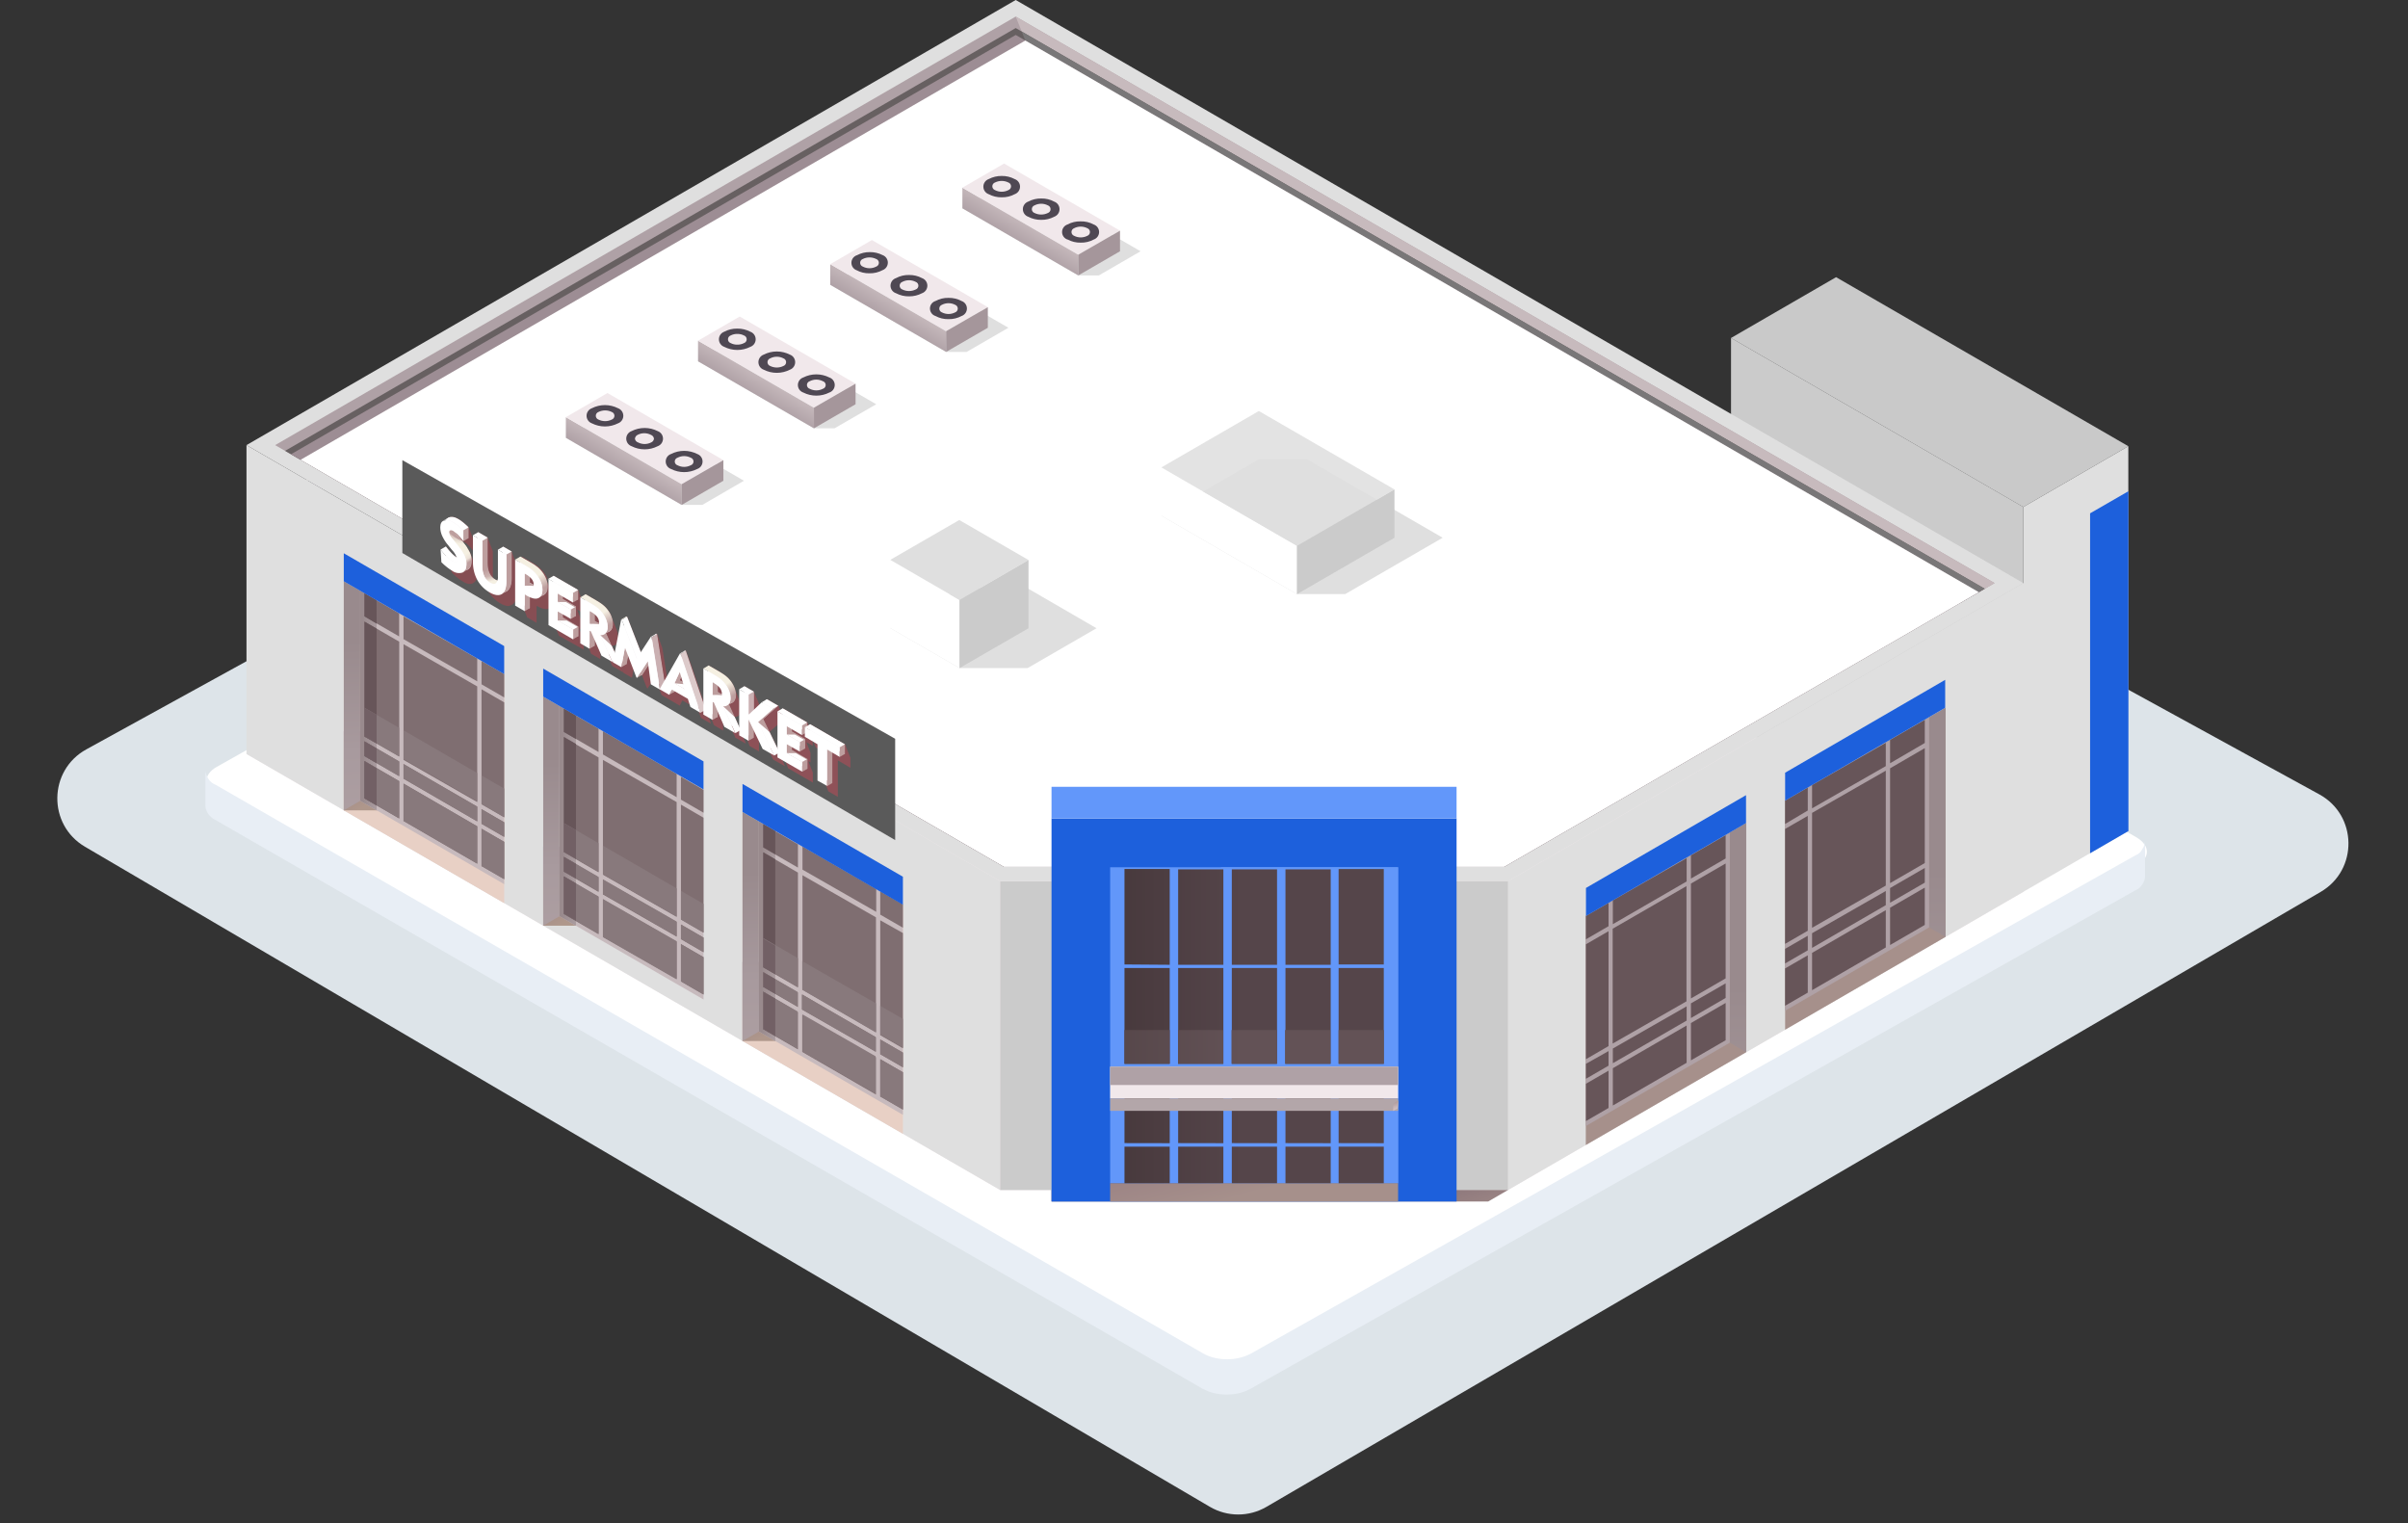 <?xml version="1.0" encoding="UTF-8"?> <svg xmlns="http://www.w3.org/2000/svg" width="430" height="272" viewBox="0 0 430 272" fill="none"><rect x="0" y="0" width="430" height="272" fill="#333333" stroke="none"/> <path d="M216.047 269.039L15.177 151.186C8.485 147.26 8.619 137.54 15.416 133.8L202.251 31.002C205.247 29.353 208.877 29.35 211.876 30.994L414.172 141.84C420.993 145.577 421.124 155.329 414.405 159.248L226.145 269.052C223.024 270.873 219.163 270.868 216.047 269.039Z" fill="#DDE4E9"></path> <path d="M381.578 149.548L205.304 47.994C203.941 47.259 202.474 46.944 201.007 46.944C199.54 46.944 197.968 47.259 196.71 47.994L38.671 136.945C36.261 138.311 36.261 140.621 38.671 141.881L214.945 243.54C216.308 244.275 217.775 244.59 219.242 244.59C220.709 244.59 222.281 244.275 223.539 243.54L381.473 154.589C383.988 153.223 383.988 151.018 381.578 149.548Z" fill="white"></path> <path d="M381.368 152.698L223.434 241.649C222.071 242.384 220.604 242.7 219.137 242.7C217.67 242.7 216.098 242.384 214.84 241.649L38.461 140.096C37.937 139.886 37.518 139.571 37.204 139.045C36.889 138.52 36.68 138.1 36.68 137.575V143.876C36.68 144.401 36.889 144.927 37.204 145.347C37.518 145.767 37.937 146.187 38.461 146.397L214.735 247.95C216.098 248.686 217.565 249.001 219.032 249.001C220.499 249.001 222.071 248.686 223.329 247.95L381.263 158.999C381.787 158.789 382.206 158.474 382.521 157.949C382.835 157.529 383.045 157.004 383.045 156.479V150.178C383.045 150.703 382.835 151.228 382.521 151.648C382.311 152.173 381.892 152.488 381.368 152.698Z" fill="#E8EEF5"></path> <path fill-rule="evenodd" clip-rule="evenodd" d="M49.041 85.641H73.757L74.118 85.837L75.126 86.425L75.021 86.47L80.602 89.711H81.61L84.739 91.52L82.543 92.802H81.294L78.15 90.978L79.579 90.148L74.118 86.998L73.757 87.194H46.333L49.041 85.641Z" fill="#4F4853"></path> <path fill-rule="evenodd" clip-rule="evenodd" d="M49.581 87.194L52.289 85.641H55.222L52.514 87.194H49.581Z" fill="#B8ACAA"></path> <path fill-rule="evenodd" clip-rule="evenodd" d="M101.558 49.898L100.204 49.114L101.558 48.331H110.313L107.606 49.898H101.558Z" fill="#A6908B"></path> <path fill-rule="evenodd" clip-rule="evenodd" d="M113.501 48.331H138.232L138.593 48.542L139.586 49.114L139.481 49.175L145.077 52.416H146.07L149.214 54.225L147.018 55.491H145.769L142.625 53.682L144.054 52.853L138.593 49.702L138.232 49.898H110.793L113.501 48.331Z" fill="#4F4853"></path> <path fill-rule="evenodd" clip-rule="evenodd" d="M114.059 49.898L116.766 48.331H119.685L116.992 49.898H114.059Z" fill="#B8ACAA"></path> <path fill-rule="evenodd" clip-rule="evenodd" d="M166.034 12.602L164.68 11.819L166.034 11.035H174.789L172.081 12.602H166.034Z" fill="#A6908B"></path> <path fill-rule="evenodd" clip-rule="evenodd" d="M178.521 12.602L181.229 11.035H184.163L181.455 12.602H178.521Z" fill="#B8ACAA"></path> <path fill-rule="evenodd" clip-rule="evenodd" d="M178.61 212.482L44.016 134.62L181.378 55.145L361.299 159.252L269.278 212.482H178.61Z" fill="#F1E8EB"></path> <path fill-rule="evenodd" clip-rule="evenodd" d="M178.61 212.482V157.337L44.016 79.475V134.619L178.61 212.482Z" fill="#DFDFDF"></path> <path d="M269.293 157.337H178.61V212.482H269.293V157.337Z" fill="#CBCBCB"></path> <path d="M269.294 157.337H260.117V212.482H269.294V157.337Z" fill="#CBCBCB"></path> <path fill-rule="evenodd" clip-rule="evenodd" d="M361.299 159.252V90.525L309.113 60.345V129.057L361.299 159.252Z" fill="#CBCBCB"></path> <path fill-rule="evenodd" clip-rule="evenodd" d="M361.3 104.108L269.278 157.338V212.482L380.059 148.383V79.671L361.3 90.525V104.108Z" fill="#DFDFDF"></path> <path fill-rule="evenodd" clip-rule="evenodd" d="M178.61 157.338L44.016 79.475L181.378 0L361.299 104.108L269.278 157.338H178.61Z" fill="#DFDFDF"></path> <path fill-rule="evenodd" clip-rule="evenodd" d="M179.288 154.775H268.601L356.185 104.108L181.379 2.955L49.131 79.475L179.288 154.775Z" fill="#AFA1A6"></path> <path fill-rule="evenodd" clip-rule="evenodd" d="M350.182 107.575L356.185 104.108L181.379 2.955L183.094 7.236L350.182 107.575Z" fill="#C7BABD"></path> <path fill-rule="evenodd" clip-rule="evenodd" d="M354.409 105.118L181.378 5.005L50.905 80.5L179.287 154.775H268.6L354.409 105.118Z" fill="#676061"></path> <path fill-rule="evenodd" clip-rule="evenodd" d="M354.409 105.118L182.446 5.638L183.093 7.236L350.182 107.575L354.409 105.118Z" fill="#797778"></path> <path fill-rule="evenodd" clip-rule="evenodd" d="M179.287 154.775H268.601L353.356 105.736L181.378 6.241L51.974 81.103L179.287 154.775Z" fill="#9D8D94"></path> <path fill-rule="evenodd" clip-rule="evenodd" d="M179.287 154.775H268.601L353.356 105.736L183.093 7.236L53.674 82.098L179.287 154.775Z" fill="white"></path> <path fill-rule="evenodd" clip-rule="evenodd" d="M178.61 212.482H269.278L265.743 214.532H256.039H187.772V212.482H178.61Z" fill="url(#paint0_linear_11_39)"></path> <path d="M260.102 146.137H187.772V214.532H260.102V146.137Z" fill="#1D60DC"></path> <path d="M260.102 140.484H187.772V146.137H260.102V140.484Z" fill="#6297FA"></path> <path fill-rule="evenodd" clip-rule="evenodd" d="M90.033 161.257V120.358L61.39 103.791V144.689L90.033 161.257Z" fill="#E8D0C5"></path> <path d="M79.878 130.564H61.39V144.69H79.878V130.564Z" fill="url(#paint1_linear_11_39)"></path> <path fill-rule="evenodd" clip-rule="evenodd" d="M64.323 142.986V105.479L61.39 103.791V144.689L64.323 142.986Z" fill="url(#paint2_linear_11_39)"></path> <path fill-rule="evenodd" clip-rule="evenodd" d="M90.034 157.865V120.358L64.324 105.479V142.986L90.034 157.865Z" fill="#C7BABD"></path> <path fill-rule="evenodd" clip-rule="evenodd" d="M67.258 107.183L64.324 105.479V142.986L67.258 144.69V107.183Z" fill="url(#paint3_linear_11_39)"></path> <path fill-rule="evenodd" clip-rule="evenodd" d="M90.033 150.313L85.987 147.976V154.639L90.033 156.976V150.313ZM90.033 149.423L85.987 147.087V144.479L90.033 146.815V149.423ZM90.033 145.926V125.409L85.987 123.072V143.589L90.033 145.926ZM90.033 124.52L85.987 122.183V118.022L90.033 120.359V124.52ZM85.219 117.585L72.056 110.048V114.118L85.219 121.655V117.585ZM71.289 109.535L65.076 105.932V110.048L71.274 113.635V109.52L71.289 109.535ZM72.056 115.022L85.219 122.56V143.213L72.056 135.675V115.007V115.022ZM72.056 136.429V139.037L85.219 146.665V144.027L72.056 136.414V136.429ZM72.056 139.926V146.589L85.219 154.217V147.539L72.056 139.911V139.926ZM65.076 110.982L71.289 114.57V135.072L65.076 131.499V110.982ZM65.076 132.374V134.997L71.274 138.585V135.961L65.076 132.374ZM65.076 135.886L71.274 139.474V146.137L65.076 142.549V135.886Z" fill="#7F6E71"></path> <path fill-rule="evenodd" clip-rule="evenodd" d="M67.257 143.8V137.183L65.076 135.886V142.549L67.242 143.8H67.257ZM67.257 136.263L65.076 134.997V132.374L67.242 133.625V136.248L67.257 136.263ZM67.257 132.751V112.233L65.076 110.982V131.499L67.242 132.735L67.257 132.751ZM67.257 111.359L65.076 110.048V105.932L67.242 107.183L67.257 111.359Z" fill="#675559"></path> <path fill-rule="evenodd" clip-rule="evenodd" d="M90.033 150.313L85.987 147.976V154.639L90.033 156.976V150.313ZM90.033 140.8L85.987 138.464V143.589L90.033 145.926V140.8ZM85.219 138.026L72.056 130.399V135.524L85.219 143.062V138.026ZM71.289 129.961L65.076 126.374V131.499L71.274 135.072V129.961H71.289ZM90.033 149.423L85.987 147.087V144.479L90.033 146.815V149.423ZM72.056 136.413L85.219 144.026V146.649L72.056 139.021V136.413ZM72.056 139.911L85.219 147.539V154.202L72.056 146.574V139.911ZM65.091 132.373L71.289 135.961V138.584L65.076 134.996V132.373H65.091ZM65.091 135.886V142.549L71.289 146.137V139.474L65.091 135.886Z" fill="#88797C"></path> <path fill-rule="evenodd" clip-rule="evenodd" d="M67.257 143.8V137.182L65.076 135.886V142.549L67.242 143.8H67.257ZM67.257 136.263L65.076 134.996V132.373L67.242 133.625V136.248L67.257 136.263ZM67.257 132.75V127.625L65.076 126.374V131.499L67.257 132.75Z" fill="#726065"></path> <path d="M115.488 151.157H96.999V165.282H115.488V151.157Z" fill="url(#paint4_linear_11_39)"></path> <path fill-rule="evenodd" clip-rule="evenodd" d="M99.918 163.594V126.072L96.999 124.384V165.282L99.918 163.594Z" fill="url(#paint5_linear_11_39)"></path> <path fill-rule="evenodd" clip-rule="evenodd" d="M125.626 178.458V140.951L99.917 126.072V163.594L125.626 178.458Z" fill="#C7BABD"></path> <path fill-rule="evenodd" clip-rule="evenodd" d="M102.85 127.776L99.917 126.072V163.594L102.85 165.282V127.776Z" fill="url(#paint6_linear_11_39)"></path> <path fill-rule="evenodd" clip-rule="evenodd" d="M125.628 170.905L121.596 168.569V175.232L125.628 177.568V170.905ZM125.628 170.016L121.596 167.679V165.071L125.628 167.408V170.016ZM125.628 166.518V146.001L121.596 143.665V164.182L125.628 166.518ZM125.628 145.112L121.596 142.775V138.69L125.628 141.027V145.187V145.112ZM120.829 138.177L107.666 130.549V134.71L120.829 142.338V138.177ZM106.883 130.112L100.686 126.524V130.685L106.883 134.273V130.112ZM107.666 135.675L120.829 143.212V163.714L107.666 156.177V135.675ZM107.666 157.081V159.704L120.829 167.242V164.619L107.666 157.081ZM107.666 160.594V167.257L120.829 174.794V168.131L107.666 160.594ZM100.686 131.65L106.883 135.238V155.755L100.686 152.167V131.575V131.65ZM100.686 153.056V155.664L106.883 159.252V156.644L100.686 153.056ZM100.686 156.554L106.883 160.142V166.805L100.686 163.217V156.554Z" fill="#7F6E71"></path> <path fill-rule="evenodd" clip-rule="evenodd" d="M102.852 164.393V157.73L100.686 156.478V163.142L102.852 164.393ZM102.852 156.855L100.686 155.604V152.996L102.852 154.247V156.78V156.855ZM102.852 153.358V132.826L100.686 131.575V152.092L102.852 153.343V153.358ZM102.852 131.951L100.686 130.7V126.524L102.852 127.776V131.951Z" fill="#675559"></path> <path fill-rule="evenodd" clip-rule="evenodd" d="M125.628 170.905L121.596 168.568V175.231L125.628 177.568V170.905ZM125.628 161.393L121.596 159.056V164.181L125.628 166.518V161.393ZM120.829 158.619L107.666 150.991V156.116L120.829 163.654V158.543V158.619ZM106.883 150.554L100.686 146.966V152.091L106.883 155.679V150.554ZM125.628 170.015L121.596 167.679V165.071L125.628 167.407V170.015ZM107.666 157.006L120.829 164.543V167.166L107.666 159.629V157.006ZM107.666 160.518L120.829 168.056V174.87L107.666 167.332V160.669V160.518ZM100.686 152.981L106.883 156.569V159.177L100.686 155.589V152.981ZM100.686 156.478V163.141L106.883 166.729V160.066L100.686 156.478Z" fill="#88797C"></path> <path fill-rule="evenodd" clip-rule="evenodd" d="M102.852 164.393V157.729L100.686 156.478V163.141L102.852 164.393ZM102.852 156.855L100.686 155.604V152.996L102.852 154.247V156.78V156.855ZM102.852 153.358V148.232L100.686 146.981V152.106L102.852 153.358Z" fill="#726065"></path> <path fill-rule="evenodd" clip-rule="evenodd" d="M161.234 202.442V161.543L132.591 144.976V185.875L161.234 202.442Z" fill="#E8D0C5"></path> <path d="M151.079 171.749H132.591V185.874H151.079V171.749Z" fill="url(#paint7_linear_11_39)"></path> <path fill-rule="evenodd" clip-rule="evenodd" d="M135.524 184.186V146.68L132.591 144.976V185.874L135.524 184.186Z" fill="url(#paint8_linear_11_39)"></path> <path fill-rule="evenodd" clip-rule="evenodd" d="M161.235 199.05V161.544L135.525 146.68V184.186L161.235 199.05Z" fill="#C7BABD"></path> <path fill-rule="evenodd" clip-rule="evenodd" d="M138.444 148.368L135.525 146.68V184.186L138.444 185.875V148.368Z" fill="url(#paint9_linear_11_39)"></path> <path fill-rule="evenodd" clip-rule="evenodd" d="M161.234 191.452L157.187 189.116V195.779L161.234 198.116V191.452ZM161.234 190.563L157.187 188.226V185.603L161.234 187.94V190.563ZM161.234 187.051V166.594L157.187 164.317V184.834L161.234 187.171V187.051ZM161.234 165.644L157.187 163.307V159.147L161.234 161.483V165.644ZM156.42 158.71L143.302 151.142V155.272L156.465 162.81V158.649L156.42 158.71ZM142.49 150.75L136.292 147.162V151.323L142.49 154.911V150.75ZM143.257 156.252L156.42 163.79V184.307L143.302 176.709V156.207L143.257 156.252ZM143.257 177.644V180.267L156.42 187.804V185.196L143.302 177.598L143.257 177.644ZM143.257 181.156V187.819L156.42 195.432V188.769L143.257 181.232V181.156ZM136.292 152.212L142.49 155.8V176.317L136.292 172.729V152.167V152.212ZM136.292 173.619V176.227L142.49 179.815V177.207L136.292 173.619ZM136.292 177.116L142.49 180.704V187.367L136.292 183.779V177.116Z" fill="#7F6E71"></path> <path fill-rule="evenodd" clip-rule="evenodd" d="M138.443 184.985V178.322L136.292 177.071V183.734L138.443 184.985ZM138.443 177.448L136.292 176.196V173.588L138.443 174.84V177.448ZM138.443 173.95V153.418L136.292 152.167V172.684L138.443 173.935V173.95ZM138.443 152.544L136.292 151.292V147.117L138.443 148.368V152.544Z" fill="#675559"></path> <path fill-rule="evenodd" clip-rule="evenodd" d="M161.235 191.452L157.188 189.116V195.779L161.235 198.115V191.452ZM161.235 181.925L157.188 179.588V184.714L161.235 187.05V181.925ZM156.421 179.151L143.258 171.614V176.724L156.421 184.352V179.226V179.151ZM142.491 171.086L136.293 167.498V172.624L142.491 176.211V171.086ZM161.235 190.563L157.188 188.226V185.603L161.235 187.94V190.563ZM143.183 177.538L156.346 185.166V187.774L143.183 180.236V177.613V177.538ZM143.183 181.05L156.346 188.588V195.251L143.303 187.774V181.111L143.183 181.05ZM136.218 173.513L142.416 177.101V179.709L136.218 176.121V173.513ZM136.218 177.01V183.673L142.416 187.261V180.598L136.218 177.01Z" fill="#88797C"></path> <path fill-rule="evenodd" clip-rule="evenodd" d="M138.443 184.985V178.322L136.292 177.071V183.734L138.443 184.985ZM138.443 177.447L136.292 176.196V173.588L138.443 174.839V177.447ZM138.443 173.95V168.84L136.292 167.588V172.714L138.443 173.95Z" fill="#726065"></path> <path d="M249.661 154.85H198.242V211.261H249.661V154.85Z" fill="#6297FA"></path> <path d="M249.66 154.85H218.009V211.261H249.66V154.85Z" fill="#6297FA"></path> <path d="M249.661 211.261H198.242V214.532H249.661V211.261Z" fill="url(#paint10_linear_11_39)"></path> <path fill-rule="evenodd" clip-rule="evenodd" d="M283.178 204.447V163.548L311.806 146.981V187.879L283.178 204.447Z" fill="#A6908B"></path> <path fill-rule="evenodd" clip-rule="evenodd" d="M308.887 186.176V148.669L311.805 146.981V187.879L308.887 186.176Z" fill="url(#paint11_linear_11_39)"></path> <path fill-rule="evenodd" clip-rule="evenodd" d="M283.178 201.055V163.548L308.887 148.669V186.176L283.178 201.055Z" fill="#AFA1A6"></path> <path fill-rule="evenodd" clip-rule="evenodd" d="M283.209 193.502L287.241 191.166V197.829L283.209 200.165V193.502ZM283.209 192.613L287.241 190.276V187.668L283.209 189.945V192.553V192.613ZM283.209 189.116V168.598L287.241 166.262V186.779L283.209 189.116ZM283.209 167.709L287.241 165.372V161.212L283.209 163.548V167.709ZM288.008 160.759L301.186 153.222V157.383L288.008 165.011V160.835V160.759ZM301.953 152.709L308.151 149.122V153.282L301.953 156.87V152.709ZM301.186 158.197L287.978 165.825V186.327L301.156 178.789V158.197H301.186ZM301.186 179.603V182.226L288.008 189.839V187.216L301.186 179.679V179.603ZM301.186 183.101V189.764L288.008 197.392V190.729L301.186 183.101ZM308.151 154.172L301.953 157.76V178.277L308.151 174.689V154.172ZM308.151 175.578V178.186L301.953 181.774V179.151L308.151 175.578ZM308.151 179.076L301.953 182.663V189.327L308.151 185.739V179.076Z" fill="#675559"></path> <path fill-rule="evenodd" clip-rule="evenodd" d="M318.771 183.855V142.956L347.413 126.389V167.287L318.771 183.855Z" fill="#A6908B"></path> <path fill-rule="evenodd" clip-rule="evenodd" d="M344.48 165.584V128.077L347.414 126.389V167.287L344.48 165.584Z" fill="url(#paint12_linear_11_39)"></path> <path fill-rule="evenodd" clip-rule="evenodd" d="M318.771 180.463V142.956L344.48 128.077V165.584L318.771 180.463Z" fill="#AFA1A6"></path> <path fill-rule="evenodd" clip-rule="evenodd" d="M318.771 172.91L322.817 170.573V177.237L318.771 179.573V172.91ZM318.771 172.021L322.817 169.684V167.076L318.771 169.413V172.021ZM318.771 168.523V148.006L322.817 145.67V166.187L318.771 168.523ZM318.771 147.117L322.817 144.72V140.619L318.771 142.956V147.117ZM323.584 140.167L336.748 132.63V136.79L323.584 144.328V140.197V140.167ZM337.515 132.102L343.713 128.529V132.66L337.515 136.278V132.102ZM336.748 137.604L323.584 145.142V165.659L336.748 158.121V137.604ZM336.748 159.011V161.619L323.584 169.247V166.624L336.748 159.086V159.011ZM336.748 162.508V169.171L323.584 176.799V170.136L336.748 162.508ZM343.713 133.579L337.515 137.182V157.684L343.713 154.096V133.579ZM343.713 154.971V157.594L337.515 161.182V158.559L343.713 154.971ZM343.713 158.483L337.515 162.071V168.734L343.713 165.146V158.483Z" fill="#675559"></path> <path fill-rule="evenodd" clip-rule="evenodd" d="M200.8 189.945H208.878V172.835H200.8V189.945ZM208.878 172.262V155.152H200.8V172.202L208.878 172.262ZM210.383 189.945H218.461V172.835H210.383V189.945ZM218.461 172.262V155.227H210.383V172.262H218.461ZM219.965 189.945H228.044V172.835H219.965V189.945ZM228.044 172.262V155.227H219.965V172.262H228.044ZM229.548 189.945H237.626V172.835H229.548V189.945ZM237.626 172.262V155.227H229.548V172.262H237.626ZM239.131 189.945H247.104V172.835H239.04V189.945H239.131ZM247.104 172.202V155.167H239.04V172.202H247.104Z" fill="url(#paint13_linear_11_39)"></path> <path fill-rule="evenodd" clip-rule="evenodd" d="M200.8 211.261H208.878V204.733H200.8V211.261ZM208.878 204.115V191.452H200.8V204.1L208.878 204.115ZM210.383 211.261H218.461V204.733H210.383V211.261ZM218.461 204.115V191.452H210.383V204.1L218.461 204.115ZM219.965 211.261H228.044V204.733H219.965V211.261ZM228.044 204.115V191.452H219.965V204.1L228.044 204.115ZM229.548 211.261H237.626V204.733H229.548V211.261ZM237.626 204.115V191.452H229.548V204.1L237.626 204.115ZM239.131 211.261H247.104V204.733H239.04V211.261H239.131ZM247.104 204.115V191.452H239.04V204.1L247.104 204.115Z" fill="url(#paint14_linear_11_39)"></path> <path fill-rule="evenodd" clip-rule="evenodd" d="M200.8 189.945H208.878V183.915H200.8V189.945ZM247.104 183.915H239.04V189.945H247.104V183.915ZM237.551 183.915H229.473V189.945H237.551V183.915ZM227.999 183.915H219.92V189.945H227.999V183.915ZM218.446 183.915H210.367V189.945H218.446V183.915Z" fill="url(#paint15_linear_11_39)"></path> <path d="M249.661 190.457H198.242V196.11H249.661V190.457Z" fill="#F1E8EB"></path> <path d="M249.661 196.11H198.242V198.341H249.661V196.11Z" fill="#B3A6A9"></path> <path d="M249.661 190.457H198.242V193.728H249.661V190.457Z" fill="#AFA1A6"></path> <path fill-rule="evenodd" clip-rule="evenodd" d="M380.059 79.671L361.299 90.525L309.113 60.345L327.873 49.491L380.059 79.671Z" fill="#DFDFDF" fill-opacity="0.875"></path> <path fill-rule="evenodd" clip-rule="evenodd" d="M121.731 90.148L101.046 78.164L108.477 73.867H112.163L132.848 85.837L125.416 90.148H121.731Z" fill="#DFDFDF"></path> <path fill-rule="evenodd" clip-rule="evenodd" d="M121.731 86.455V90.148L101.046 78.164V74.485L121.731 86.455Z" fill="url(#paint16_linear_11_39)"></path> <path fill-rule="evenodd" clip-rule="evenodd" d="M129.177 82.158L121.731 86.455L101.046 74.485L108.477 70.174L129.177 82.158Z" fill="#F1E8EB"></path> <path fill-rule="evenodd" clip-rule="evenodd" d="M129.177 82.159L121.73 86.455V90.148L129.177 85.837V82.159Z" fill="#A5969B"></path> <path fill-rule="evenodd" clip-rule="evenodd" d="M105.694 75.586C106.417 75.953 107.216 76.144 108.026 76.144C108.836 76.144 109.635 75.953 110.358 75.586C110.635 75.487 110.876 75.304 111.046 75.062C111.216 74.821 111.307 74.532 111.307 74.237C111.307 73.941 111.216 73.653 111.046 73.411C110.876 73.17 110.635 72.987 110.358 72.888C109.635 72.521 108.836 72.33 108.026 72.33C107.216 72.33 106.417 72.521 105.694 72.888C105.416 72.987 105.176 73.17 105.006 73.411C104.835 73.653 104.744 73.941 104.744 74.237C104.744 74.532 104.835 74.821 105.006 75.062C105.176 75.304 105.416 75.487 105.694 75.586Z" fill="#4F4853"></path> <path fill-rule="evenodd" clip-rule="evenodd" d="M112.78 79.671C113.503 80.038 114.302 80.23 115.112 80.23C115.922 80.23 116.721 80.038 117.443 79.671C117.721 79.572 117.962 79.389 118.132 79.148C118.302 78.906 118.393 78.618 118.393 78.322C118.393 78.027 118.302 77.738 118.132 77.497C117.962 77.255 117.721 77.072 117.443 76.973C116.721 76.606 115.922 76.415 115.112 76.415C114.302 76.415 113.503 76.606 112.78 76.973C112.502 77.072 112.262 77.255 112.091 77.497C111.921 77.738 111.83 78.027 111.83 78.322C111.83 78.618 111.921 78.906 112.091 79.148C112.262 79.389 112.502 79.572 112.78 79.671Z" fill="#4F4853"></path> <path fill-rule="evenodd" clip-rule="evenodd" d="M119.835 83.741C120.558 84.108 121.357 84.299 122.167 84.299C122.977 84.299 123.776 84.108 124.499 83.741C124.778 83.646 125.021 83.466 125.193 83.225C125.365 82.984 125.458 82.696 125.458 82.4C125.458 82.104 125.365 81.815 125.193 81.575C125.021 81.334 124.778 81.153 124.499 81.058C123.776 80.691 122.977 80.5 122.167 80.5C121.357 80.5 120.558 80.691 119.835 81.058C119.555 81.153 119.312 81.334 119.14 81.575C118.968 81.815 118.876 82.104 118.876 82.4C118.876 82.696 118.968 82.984 119.14 83.225C119.312 83.466 119.555 83.646 119.835 83.741Z" fill="#4F4853"></path> <path fill-rule="evenodd" clip-rule="evenodd" d="M106.884 74.922C107.249 75.101 107.65 75.194 108.057 75.194C108.464 75.194 108.865 75.101 109.23 74.922C109.374 74.874 109.498 74.782 109.587 74.659C109.675 74.536 109.723 74.388 109.723 74.237C109.723 74.085 109.675 73.937 109.587 73.814C109.498 73.691 109.374 73.599 109.23 73.551C108.865 73.372 108.464 73.279 108.057 73.279C107.65 73.279 107.249 73.372 106.884 73.551C106.74 73.599 106.616 73.691 106.527 73.814C106.439 73.937 106.392 74.085 106.392 74.237C106.392 74.388 106.439 74.536 106.527 74.659C106.616 74.782 106.74 74.874 106.884 74.922Z" fill="#F1E8EB"></path> <path fill-rule="evenodd" clip-rule="evenodd" d="M113.936 78.993C114.299 79.181 114.702 79.279 115.11 79.279C115.518 79.279 115.921 79.181 116.283 78.993C116.421 78.937 116.54 78.844 116.628 78.725C116.716 78.605 116.768 78.463 116.78 78.315C116.758 78.161 116.695 78.017 116.596 77.897C116.498 77.778 116.369 77.687 116.223 77.636C115.86 77.448 115.458 77.351 115.05 77.351C114.641 77.351 114.239 77.448 113.876 77.636C113.742 77.696 113.625 77.79 113.538 77.909C113.451 78.028 113.396 78.168 113.38 78.315C113.396 78.47 113.458 78.617 113.557 78.737C113.656 78.858 113.788 78.947 113.936 78.993Z" fill="#F1E8EB"></path> <path fill-rule="evenodd" clip-rule="evenodd" d="M120.993 83.079C121.356 83.266 121.758 83.364 122.167 83.364C122.575 83.364 122.977 83.266 123.34 83.079C123.485 83.034 123.613 82.945 123.703 82.823C123.794 82.701 123.843 82.552 123.843 82.4C123.843 82.248 123.794 82.1 123.703 81.978C123.613 81.855 123.485 81.766 123.34 81.722C122.977 81.534 122.575 81.436 122.167 81.436C121.758 81.436 121.356 81.534 120.993 81.722C120.848 81.766 120.72 81.855 120.63 81.978C120.539 82.1 120.49 82.248 120.49 82.4C120.49 82.552 120.539 82.701 120.63 82.823C120.72 82.945 120.848 83.034 120.993 83.079Z" fill="#F1E8EB"></path> <path fill-rule="evenodd" clip-rule="evenodd" d="M145.349 76.475L124.649 64.506L132.096 60.209H135.767L156.467 72.179L149.02 76.475H145.349Z" fill="#DFDFDF"></path> <path fill-rule="evenodd" clip-rule="evenodd" d="M145.349 72.797V76.475L124.649 64.506V60.828L145.349 72.797Z" fill="url(#paint17_linear_11_39)"></path> <path fill-rule="evenodd" clip-rule="evenodd" d="M152.781 68.501L145.349 72.797L124.649 60.828L132.096 56.516L152.781 68.501Z" fill="#F1E8EB"></path> <path fill-rule="evenodd" clip-rule="evenodd" d="M152.78 68.501L145.349 72.797V76.475L152.78 72.179V68.501Z" fill="#A5969B"></path> <path fill-rule="evenodd" clip-rule="evenodd" d="M129.329 61.928C130.052 62.295 130.85 62.486 131.661 62.486C132.471 62.486 133.27 62.295 133.992 61.928C134.27 61.829 134.511 61.646 134.681 61.405C134.851 61.163 134.942 60.875 134.942 60.579C134.942 60.283 134.851 59.995 134.681 59.753C134.511 59.512 134.27 59.329 133.992 59.23C133.273 58.853 132.472 58.662 131.661 58.672C130.848 58.654 130.045 58.846 129.329 59.23C129.051 59.329 128.81 59.512 128.64 59.753C128.47 59.995 128.379 60.283 128.379 60.579C128.379 60.875 128.47 61.163 128.64 61.405C128.81 61.646 129.051 61.829 129.329 61.928Z" fill="#4F4853"></path> <path fill-rule="evenodd" clip-rule="evenodd" d="M136.382 66.013C137.104 66.38 137.903 66.571 138.713 66.571C139.524 66.571 140.322 66.38 141.045 66.013C141.323 65.914 141.564 65.731 141.734 65.49C141.904 65.248 141.995 64.96 141.995 64.664C141.995 64.368 141.904 64.08 141.734 63.839C141.564 63.597 141.323 63.414 141.045 63.315C140.322 62.948 139.524 62.757 138.713 62.757C137.903 62.757 137.104 62.948 136.382 63.315C136.104 63.414 135.863 63.597 135.693 63.839C135.523 64.08 135.432 64.368 135.432 64.664C135.432 64.96 135.523 65.248 135.693 65.49C135.863 65.731 136.104 65.914 136.382 66.013Z" fill="#4F4853"></path> <path fill-rule="evenodd" clip-rule="evenodd" d="M143.439 70.084C144.161 70.451 144.96 70.642 145.77 70.642C146.58 70.642 147.379 70.451 148.102 70.084C148.382 69.989 148.625 69.808 148.797 69.567C148.969 69.327 149.061 69.038 149.061 68.742C149.061 68.446 148.969 68.157 148.797 67.917C148.625 67.676 148.382 67.496 148.102 67.4C147.379 67.034 146.58 66.842 145.77 66.842C144.96 66.842 144.161 67.034 143.439 67.4C143.159 67.496 142.916 67.676 142.744 67.917C142.572 68.157 142.479 68.446 142.479 68.742C142.479 69.038 142.572 69.327 142.744 69.567C142.916 69.808 143.159 69.989 143.439 70.084Z" fill="#4F4853"></path> <path fill-rule="evenodd" clip-rule="evenodd" d="M130.485 61.265C130.848 61.452 131.251 61.545 131.659 61.536C132.071 61.545 132.479 61.452 132.847 61.265C132.99 61.217 133.115 61.124 133.203 61.001C133.292 60.878 133.339 60.73 133.339 60.579C133.339 60.427 133.292 60.28 133.203 60.157C133.115 60.033 132.99 59.941 132.847 59.893C132.479 59.706 132.071 59.613 131.659 59.622C131.251 59.613 130.848 59.706 130.485 59.893C130.342 59.941 130.217 60.033 130.129 60.157C130.041 60.28 129.993 60.427 129.993 60.579C129.993 60.73 130.041 60.878 130.129 61.001C130.217 61.124 130.342 61.217 130.485 61.265Z" fill="#F1E8EB"></path> <path fill-rule="evenodd" clip-rule="evenodd" d="M137.541 65.35C137.906 65.528 138.308 65.621 138.714 65.621C139.121 65.621 139.522 65.528 139.888 65.35C140.031 65.302 140.156 65.209 140.244 65.086C140.332 64.963 140.38 64.816 140.38 64.664C140.38 64.512 140.332 64.365 140.244 64.242C140.156 64.118 140.031 64.026 139.888 63.978C139.525 63.79 139.123 63.692 138.714 63.692C138.306 63.692 137.904 63.79 137.541 63.978C137.398 64.026 137.273 64.118 137.185 64.242C137.096 64.365 137.049 64.512 137.049 64.664C137.049 64.816 137.096 64.963 137.185 65.086C137.273 65.209 137.398 65.302 137.541 65.35Z" fill="#F1E8EB"></path> <path fill-rule="evenodd" clip-rule="evenodd" d="M144.597 69.42C144.96 69.608 145.362 69.706 145.77 69.706C146.178 69.706 146.581 69.608 146.944 69.42C147.089 69.376 147.216 69.287 147.307 69.165C147.398 69.042 147.447 68.894 147.447 68.742C147.447 68.59 147.398 68.442 147.307 68.319C147.216 68.197 147.089 68.107 146.944 68.064C146.581 67.876 146.178 67.778 145.77 67.778C145.362 67.778 144.96 67.876 144.597 68.064C144.451 68.107 144.324 68.197 144.233 68.319C144.143 68.442 144.094 68.59 144.094 68.742C144.094 68.894 144.143 69.042 144.233 69.165C144.324 69.287 144.451 69.376 144.597 69.42Z" fill="#F1E8EB"></path> <path fill-rule="evenodd" clip-rule="evenodd" d="M168.953 62.833L148.253 50.848L155.699 46.552H159.37L180.07 58.521L172.623 62.833H168.953Z" fill="#DFDFDF"></path> <path fill-rule="evenodd" clip-rule="evenodd" d="M168.953 59.139V62.832L148.253 50.848V47.169L168.953 59.139Z" fill="url(#paint18_linear_11_39)"></path> <path fill-rule="evenodd" clip-rule="evenodd" d="M176.399 54.843L168.953 59.139L148.253 47.169L155.699 42.858L176.399 54.843Z" fill="#F1E8EB"></path> <path fill-rule="evenodd" clip-rule="evenodd" d="M176.4 54.843L168.953 59.139V62.833L176.4 58.521V54.843Z" fill="#A5969B"></path> <path fill-rule="evenodd" clip-rule="evenodd" d="M152.945 48.24C153.655 48.625 154.454 48.817 155.261 48.797C156.074 48.816 156.877 48.623 157.593 48.24C157.871 48.141 158.112 47.958 158.282 47.716C158.452 47.475 158.543 47.186 158.543 46.891C158.543 46.595 158.452 46.306 158.282 46.065C158.112 45.823 157.871 45.641 157.593 45.541C156.894 45.187 156.12 45.007 155.337 45.014C154.53 45.002 153.733 45.193 153.02 45.572C152.735 45.663 152.486 45.843 152.31 46.086C152.133 46.328 152.038 46.621 152.038 46.921C152.038 47.221 152.133 47.513 152.31 47.756C152.486 47.998 152.735 48.178 153.02 48.27L152.945 48.24Z" fill="#4F4853"></path> <path fill-rule="evenodd" clip-rule="evenodd" d="M160.001 52.355C160.714 52.733 161.511 52.925 162.318 52.913C163.129 52.923 163.931 52.732 164.65 52.355C164.928 52.256 165.168 52.073 165.338 51.832C165.508 51.59 165.6 51.302 165.6 51.006C165.6 50.71 165.508 50.422 165.338 50.18C165.168 49.939 164.928 49.756 164.65 49.657C163.933 49.273 163.13 49.081 162.318 49.099C161.51 49.079 160.712 49.272 160.001 49.657C159.716 49.748 159.467 49.929 159.291 50.171C159.115 50.414 159.02 50.706 159.02 51.006C159.02 51.306 159.115 51.599 159.291 51.841C159.467 52.083 159.716 52.264 160.001 52.355Z" fill="#4F4853"></path> <path fill-rule="evenodd" clip-rule="evenodd" d="M167.057 56.426C167.767 56.811 168.566 57.003 169.373 56.983C170.186 57.002 170.989 56.809 171.705 56.426C171.985 56.33 172.228 56.15 172.4 55.909C172.572 55.669 172.664 55.38 172.664 55.084C172.664 54.788 172.572 54.499 172.4 54.259C172.228 54.018 171.985 53.837 171.705 53.742C170.989 53.358 170.186 53.166 169.373 53.184C168.566 53.165 167.767 53.357 167.057 53.742C166.769 53.83 166.518 54.007 166.339 54.249C166.16 54.49 166.063 54.783 166.063 55.084C166.063 55.385 166.16 55.678 166.339 55.919C166.518 56.161 166.769 56.338 167.057 56.426Z" fill="#4F4853"></path> <path fill-rule="evenodd" clip-rule="evenodd" d="M154.089 47.607C154.454 47.795 154.859 47.893 155.27 47.893C155.68 47.893 156.085 47.795 156.451 47.607C156.594 47.559 156.719 47.466 156.807 47.343C156.895 47.22 156.943 47.072 156.943 46.921C156.943 46.769 156.895 46.622 156.807 46.498C156.719 46.376 156.594 46.283 156.451 46.235C156.082 46.056 155.679 45.963 155.27 45.963C154.861 45.963 154.457 46.056 154.089 46.235C153.945 46.283 153.821 46.376 153.732 46.498C153.644 46.622 153.597 46.769 153.597 46.921C153.597 47.072 153.644 47.22 153.732 47.343C153.821 47.466 153.945 47.559 154.089 47.607Z" fill="#F1E8EB"></path> <path fill-rule="evenodd" clip-rule="evenodd" d="M161.144 51.692C161.513 51.871 161.916 51.964 162.325 51.964C162.734 51.964 163.138 51.871 163.506 51.692C163.65 51.644 163.774 51.552 163.863 51.429C163.951 51.306 163.998 51.158 163.998 51.006C163.998 50.855 163.951 50.707 163.863 50.584C163.774 50.461 163.65 50.369 163.506 50.321C163.141 50.133 162.736 50.035 162.325 50.035C161.915 50.035 161.51 50.133 161.144 50.321C161.001 50.369 160.876 50.461 160.788 50.584C160.7 50.707 160.652 50.855 160.652 51.006C160.652 51.158 160.7 51.306 160.788 51.429C160.876 51.552 161.001 51.644 161.144 51.692Z" fill="#F1E8EB"></path> <path fill-rule="evenodd" clip-rule="evenodd" d="M168.199 55.777C168.565 55.965 168.97 56.063 169.38 56.063C169.791 56.063 170.196 55.965 170.561 55.777C170.699 55.726 170.819 55.633 170.903 55.512C170.987 55.391 171.032 55.247 171.032 55.099C171.032 54.951 170.987 54.807 170.903 54.686C170.819 54.565 170.699 54.472 170.561 54.421C170.196 54.233 169.791 54.135 169.38 54.135C168.97 54.135 168.565 54.233 168.199 54.421C168.061 54.472 167.942 54.565 167.858 54.686C167.774 54.807 167.729 54.951 167.729 55.099C167.729 55.247 167.774 55.391 167.858 55.512C167.942 55.633 168.061 55.726 168.199 55.777Z" fill="#F1E8EB"></path> <path fill-rule="evenodd" clip-rule="evenodd" d="M192.555 49.175L171.855 37.19L179.302 32.894H182.973L203.673 44.863L196.226 49.175H192.555Z" fill="#DFDFDF"></path> <path fill-rule="evenodd" clip-rule="evenodd" d="M192.555 45.481V49.175L171.855 37.19V33.512L192.555 45.481Z" fill="url(#paint19_linear_11_39)"></path> <path fill-rule="evenodd" clip-rule="evenodd" d="M200.002 41.185L192.555 45.481L171.855 33.512L179.302 29.2L200.002 41.185Z" fill="#F1E8EB"></path> <path fill-rule="evenodd" clip-rule="evenodd" d="M200.002 41.185L192.556 45.481V49.175L200.002 44.863V41.185Z" fill="#A5969B"></path> <path fill-rule="evenodd" clip-rule="evenodd" d="M176.55 34.672C177.266 35.056 178.069 35.248 178.881 35.23C179.689 35.25 180.487 35.057 181.198 34.672C181.476 34.573 181.716 34.39 181.887 34.149C182.057 33.907 182.148 33.619 182.148 33.323C182.148 33.027 182.057 32.739 181.887 32.498C181.716 32.256 181.476 32.073 181.198 31.974C180.485 31.596 179.688 31.404 178.881 31.416C178.07 31.406 177.269 31.598 176.55 31.974C176.272 32.073 176.031 32.256 175.861 32.498C175.691 32.739 175.6 33.027 175.6 33.323C175.6 33.619 175.691 33.907 175.861 34.149C176.031 34.39 176.272 34.573 176.55 34.672Z" fill="#4F4853"></path> <path fill-rule="evenodd" clip-rule="evenodd" d="M183.604 38.697C184.323 39.074 185.125 39.266 185.936 39.255C186.743 39.267 187.54 39.076 188.253 38.697C188.531 38.598 188.771 38.416 188.941 38.174C189.111 37.932 189.203 37.644 189.203 37.348C189.203 37.053 189.111 36.764 188.941 36.523C188.771 36.281 188.531 36.098 188.253 35.999C187.542 35.614 186.744 35.422 185.936 35.441C185.124 35.423 184.321 35.615 183.604 35.999C183.326 36.098 183.086 36.281 182.916 36.523C182.746 36.764 182.654 37.053 182.654 37.348C182.654 37.644 182.746 37.932 182.916 38.174C183.086 38.416 183.326 38.598 183.604 38.697Z" fill="#4F4853"></path> <path fill-rule="evenodd" clip-rule="evenodd" d="M190.659 42.768C191.375 43.153 192.179 43.345 192.991 43.325C193.799 43.345 194.597 43.153 195.308 42.768C195.588 42.672 195.83 42.492 196.002 42.251C196.174 42.011 196.267 41.722 196.267 41.426C196.267 41.13 196.174 40.841 196.002 40.601C195.83 40.36 195.588 40.18 195.308 40.084C194.584 39.691 193.769 39.499 192.946 39.526C192.134 39.507 191.33 39.699 190.614 40.084C190.335 40.18 190.092 40.36 189.92 40.601C189.748 40.841 189.655 41.13 189.655 41.426C189.655 41.722 189.748 42.011 189.92 42.251C190.092 42.492 190.335 42.672 190.614 42.768H190.659Z" fill="#4F4853"></path> <path fill-rule="evenodd" clip-rule="evenodd" d="M177.692 33.949C178.058 34.136 178.463 34.234 178.873 34.234C179.284 34.234 179.689 34.136 180.054 33.949C180.197 33.9 180.322 33.808 180.41 33.685C180.499 33.562 180.546 33.414 180.546 33.263C180.546 33.111 180.499 32.963 180.41 32.84C180.322 32.717 180.197 32.625 180.054 32.577C179.686 32.398 179.282 32.305 178.873 32.305C178.464 32.305 178.06 32.398 177.692 32.577C177.549 32.625 177.424 32.717 177.336 32.84C177.248 32.963 177.2 33.111 177.2 33.263C177.2 33.414 177.248 33.562 177.336 33.685C177.424 33.808 177.549 33.9 177.692 33.949Z" fill="#F1E8EB"></path> <path fill-rule="evenodd" clip-rule="evenodd" d="M184.747 38.034C185.115 38.213 185.519 38.306 185.928 38.306C186.337 38.306 186.741 38.213 187.109 38.034C187.252 37.986 187.377 37.894 187.465 37.771C187.553 37.648 187.601 37.5 187.601 37.348C187.601 37.197 187.553 37.049 187.465 36.926C187.377 36.803 187.252 36.711 187.109 36.662C186.743 36.474 186.339 36.377 185.928 36.377C185.517 36.377 185.112 36.474 184.747 36.662C184.604 36.711 184.479 36.803 184.391 36.926C184.302 37.049 184.255 37.197 184.255 37.348C184.255 37.5 184.302 37.648 184.391 37.771C184.479 37.894 184.604 37.986 184.747 38.034Z" fill="#F1E8EB"></path> <path fill-rule="evenodd" clip-rule="evenodd" d="M191.805 42.105C192.17 42.292 192.575 42.39 192.986 42.39C193.396 42.39 193.801 42.292 194.167 42.105C194.305 42.053 194.424 41.961 194.508 41.839C194.592 41.718 194.637 41.574 194.637 41.426C194.637 41.278 194.592 41.134 194.508 41.013C194.424 40.892 194.305 40.799 194.167 40.748C193.801 40.56 193.396 40.462 192.986 40.462C192.575 40.462 192.17 40.56 191.805 40.748C191.667 40.799 191.547 40.892 191.463 41.013C191.379 41.134 191.334 41.278 191.334 41.426C191.334 41.574 191.379 41.718 191.463 41.839C191.547 41.961 191.667 42.053 191.805 42.105Z" fill="#F1E8EB"></path> <path fill-rule="evenodd" clip-rule="evenodd" d="M231.609 106.083L207.389 92.078L224.794 82.008H233.399L257.619 96.013L240.199 106.083H231.609Z" fill="#DFDFDF"></path> <path fill-rule="evenodd" clip-rule="evenodd" d="M231.609 97.46V106.083L207.389 92.078V83.455L231.609 97.46Z" fill="white"></path> <path fill-rule="evenodd" clip-rule="evenodd" d="M249.014 87.39L231.609 97.46L207.389 83.455L224.794 73.385L249.014 87.39Z" fill="#DFDFDF" fill-opacity="0.875"></path> <path fill-rule="evenodd" clip-rule="evenodd" d="M249.014 87.39L231.608 97.46V106.083L249.014 96.013V87.39Z" fill="#CBCBCB"></path> <path fill-rule="evenodd" clip-rule="evenodd" d="M171.343 119.288L158.978 112.143L171.298 105.012H183.453L195.804 112.173L183.499 119.288H171.343Z" fill="#DFDFDF"></path> <path fill-rule="evenodd" clip-rule="evenodd" d="M171.343 107.123V119.289L158.978 112.143V99.962L171.343 107.123Z" fill="white"></path> <path fill-rule="evenodd" clip-rule="evenodd" d="M183.664 99.992L171.343 107.123L158.978 99.962L171.298 92.847L183.664 99.992Z" fill="#DFDFDF"></path> <path fill-rule="evenodd" clip-rule="evenodd" d="M183.664 99.992L171.344 107.123V119.288L183.664 112.173V99.992Z" fill="url(#paint20_linear_11_39)"></path> <path fill-rule="evenodd" clip-rule="evenodd" d="M380.074 87.707V148.383L373.23 152.348V91.656L380.074 87.707ZM318.772 137.951V142.956L347.355 126.374V121.384L318.772 137.967V137.951ZM283.209 158.544V163.549L311.792 146.966V141.976L283.209 158.544Z" fill="#1D60DC"></path> <path fill-rule="evenodd" clip-rule="evenodd" d="M90.033 115.354V120.359L61.39 103.792V98.787L90.033 115.354Z" fill="#1D60DC"></path> <path fill-rule="evenodd" clip-rule="evenodd" d="M125.627 135.946V140.951L96.999 124.384V119.379L125.627 135.946Z" fill="#1D60DC"></path> <path fill-rule="evenodd" clip-rule="evenodd" d="M161.234 156.539V161.543L132.591 144.976V139.971L161.234 156.539Z" fill="#1D60DC"></path> <path fill-rule="evenodd" clip-rule="evenodd" d="M249.766 196.487L248.864 197L248.773 197.377V198.357L249.571 197.904L249.766 196.487Z" fill="url(#paint21_linear_11_39)"></path> <path d="M71.848 98.741V82.159L159.852 131.906V149.996L71.848 98.741Z" fill="#5A5A5A"></path> <path fill-rule="evenodd" clip-rule="evenodd" d="M82.329 99.759L81.886 99.215L81.721 98.996L81.562 98.784L81.41 98.579L81.264 98.373L81.138 98.168L81.026 97.969L80.927 97.77L80.847 97.591L79.901 95.124C79.684 94.649 79.569 94.134 79.564 93.612C79.564 92.949 79.782 92.531 80.225 92.359C80.51 92.284 80.808 92.275 81.097 92.332C81.386 92.39 81.658 92.512 81.893 92.69C82.181 92.86 82.456 93.053 82.713 93.267C83.004 93.506 83.335 93.798 83.693 94.149L84.302 95.714L84.626 96.563V98.486L84.5 98.32L84.374 98.207L84.249 98.061L84.129 97.915L84.004 97.776L83.911 97.644L83.792 97.511L83.653 97.392L83.54 97.279L83.428 97.173L83.322 97.08L83.249 96.994L83.13 96.927L83.038 96.861L82.951 96.802L82.865 96.748L82.779 96.702L82.7 96.662H82.621H82.548H82.508C83.049 97.248 83.52 97.896 83.911 98.592C83.911 98.658 83.971 98.725 83.997 98.791C84.023 98.857 84.03 98.877 84.05 98.917L84.533 100.17C84.606 100.328 84.67 100.49 84.725 100.654L84.937 101.218L85.016 101.41L85.076 101.609L85.129 101.801L85.168 101.994V102.193V102.385V102.895L85.135 103.161L85.076 103.393L85.01 103.559L84.91 103.738L84.791 103.884L84.646 104.01L84.48 104.102L84.295 104.222L84.096 104.255H83.911H83.686L83.441 104.195L83.183 104.109L82.912 103.983L82.588 103.784L82.488 103.724L82.382 103.658L82.283 103.592L82.171 103.519L82.065 103.446L81.952 103.36L81.84 103.28L81.727 103.187L81.608 103.094L81.489 102.995L81.377 102.895L81.264 102.783L81.132 102.67L80.999 102.551L80.867 102.425L80.728 102.292L79.769 99.845L79.623 97.591C79.964 98.059 80.338 98.502 80.741 98.917C81.009 99.176 81.309 99.399 81.635 99.58C81.835 99.726 82.082 99.794 82.329 99.772V99.759ZM87.081 95.986L87.689 97.591L88.014 98.439V103.161C88.149 103.283 88.298 103.39 88.457 103.479C88.907 103.744 89.251 103.771 89.489 103.572C89.63 103.397 89.734 103.195 89.794 102.978C89.854 102.761 89.87 102.535 89.84 102.312V97.591L91.356 98.472L91.964 100.044L92.295 100.893V105.608V106.039L92.255 106.423L92.196 106.768L92.11 107.08L91.997 107.352L91.858 107.584L91.7 107.776L91.514 107.929L91.309 108.048L91.084 108.114L90.859 108.2H90.594L90.31 108.141L90.006 108.048L89.688 107.909L89.344 107.723L89 107.511L88.675 107.279L88.371 107.02L88.087 106.748L87.815 106.456L87.57 106.145L87.345 105.813L87.14 105.462L87.041 105.283L86.955 105.097L86.869 104.885L85.896 102.418C85.548 101.578 85.373 100.675 85.38 99.766V95.011L87.054 95.986H87.081ZM95.928 104.513L95.809 104.447L95.577 104.315V104.513C95.691 104.537 95.808 104.537 95.921 104.513H95.928ZM97.543 103.366V103.426L98.039 104.706C98.099 104.838 98.151 104.964 98.198 105.097L98.231 105.196L98.469 105.813L98.522 105.972L98.575 106.125L98.621 106.277V106.43L98.654 106.582V106.728V106.874V107.02V107.159V107.458L98.621 107.723L98.562 107.962L98.476 108.167L98.37 108.346L98.237 108.492L98.079 108.605L97.9 108.691L97.701 108.751H97.483H97.344L97.093 108.704L96.821 108.631L96.537 108.525L96.233 108.379L95.915 108.2H95.882H95.822V111.211L94.128 110.23L93.182 107.783V99.374L95.008 100.429C95.477 100.691 95.92 100.998 96.332 101.344C96.665 101.635 96.961 101.967 97.212 102.332C97.44 102.653 97.629 103 97.774 103.366H97.543ZM103.247 105.356L103.849 106.927L104.18 107.776V109.474L103.048 108.81L103.445 109.852L103.776 110.7V112.385L103.419 112.179L103.895 113.399L104.226 114.248V115.979L99.793 113.505L98.846 111.052V102.803L103.227 105.336L103.247 105.356ZM107.634 111.324L107.455 111.211L107.178 111.052V111.344C107.305 111.38 107.44 111.38 107.568 111.344L107.641 111.31L107.634 111.324ZM109.183 110.09V110.13V110.163L109.719 111.417C109.771 111.536 109.824 111.655 109.864 111.775C109.883 111.82 109.898 111.866 109.91 111.914L110.135 112.491L110.195 112.643L110.241 112.796L110.288 112.942L110.327 113.094V113.233V113.379L110.38 113.505V113.645V113.969V114.168V114.334L110.347 114.487L110.294 114.626L110.235 114.752L110.169 114.865L110.089 114.971L109.996 115.057L109.897 115.137L109.791 115.196L109.672 115.249H109.547H109.408H109.269L110.327 117.59L110.89 119.042L110.943 119.168L111.28 120.044L109.341 118.923L107.442 114.593L107.204 114.454V117.683L105.556 116.735L104.61 114.281V106.105L106.41 107.166C106.891 107.431 107.348 107.74 107.773 108.088C108.098 108.36 108.385 108.674 108.627 109.023C108.853 109.34 109.042 109.683 109.189 110.044L109.183 110.09ZM117.328 113.214L117.203 113.141L114.675 117.026L112.61 111.722L111.995 110.15L111.876 110.077L110.38 117.696L111.34 120.136L112.855 121.012L113.477 117.564L114.576 120.415L115.522 122.862L115.641 122.928L117.064 120.713L117.203 121.628L118.149 124.115L119.678 125.004L119.764 125.05L121.385 125.992L121.848 125.057L124.588 126.642L125.183 128.187L126.957 129.214L123.41 118.651L123.132 117.935L123.086 117.776L122.477 116.204L122.358 116.158L119.228 121.668L118.275 115.7L117.95 114.832V114.792L117.342 113.214H117.328ZM123.152 122.126L123.258 122.497L123.039 122.371L123.152 122.126ZM129.57 123.989L129.392 123.883L129.114 123.717V124.016C129.242 124.052 129.377 124.052 129.504 124.016H129.577L129.57 123.989ZM131.178 122.902L131.642 124.109C131.701 124.234 131.748 124.354 131.794 124.48C131.815 124.532 131.832 124.585 131.847 124.639L132.125 125.349L132.178 125.501L132.217 125.654L132.257 125.799L132.29 125.945V126.085V126.224V126.688V126.867V127.026L132.257 127.179L132.211 127.318L132.151 127.444L132.078 127.563L131.999 127.663L131.913 127.756L131.814 127.829L131.701 127.895L131.582 127.941L131.456 127.981H131.317H131.178L132.237 130.322L132.8 131.781L132.853 131.9L133.19 132.775L131.271 131.675L129.379 127.351L129.134 127.212V130.441L127.486 129.486L126.54 127.039V118.81L128.366 119.865C128.848 120.134 129.304 120.447 129.729 120.8C130.053 121.078 130.342 121.394 130.59 121.741C130.845 122.102 131.051 122.494 131.205 122.908L131.178 122.902ZM131.245 131.675L130.894 130.647L131.291 131.675H131.245ZM134.586 123.485L132.912 122.517V130.746L133.859 133.193L135.533 134.161V130.368L138.067 135.62L140.158 136.807L139.821 135.932L139.781 135.846L139.205 134.354L137.425 130.667L139.788 128.585V134.725L140.734 137.172L145.154 139.725V137.968L144.823 137.119L144.347 135.899L144.731 136.117V134.407L144.4 133.558L144.003 132.517L145.134 133.18V132.126L145.651 133.452L146.974 134.208V138.85L147.92 141.296L149.614 142.278V135.759L151.864 137.086V135.342L151.533 134.493L150.925 132.921L144.718 129.334V130.348L144.201 129.022L139.821 126.489V128.094L139.642 127.623L139.033 126.051L137.048 124.884L135.645 126.211V125.972L135.321 125.123L134.586 123.485Z" fill="url(#paint22_linear_11_39)"></path> <path fill-rule="evenodd" clip-rule="evenodd" d="M79.53 97.624C79.876 98.088 80.249 98.531 80.649 98.95C80.917 99.219 81.217 99.455 81.542 99.653C81.747 99.799 82 99.863 82.25 99.832C82.429 99.792 82.515 99.646 82.515 99.414C82.363 98.766 82.033 98.173 81.562 97.703L81.33 97.411L80.847 96.821C80.43 96.321 80.081 95.768 79.808 95.177C79.592 94.704 79.477 94.191 79.471 93.671C79.471 93.008 79.689 92.597 80.132 92.418C80.416 92.348 80.711 92.342 80.996 92.399C81.282 92.456 81.552 92.576 81.787 92.75C82.069 92.919 82.337 93.112 82.588 93.326C82.937 93.604 83.27 93.9 83.587 94.215V96.138C83.274 95.741 82.94 95.36 82.588 94.998C82.353 94.745 82.089 94.522 81.8 94.335C81.645 94.222 81.454 94.172 81.264 94.195C81.125 94.235 81.059 94.354 81.059 94.56C81.065 94.724 81.105 94.884 81.178 95.031C81.278 95.235 81.403 95.426 81.549 95.601L82.382 96.596C82.929 97.225 83.402 97.914 83.792 98.651C84.023 99.136 84.145 99.666 84.149 100.203C84.149 101.005 83.918 101.529 83.441 101.735C82.965 101.94 82.343 101.841 81.562 101.39C81.261 101.212 80.974 101.013 80.701 100.793C80.391 100.548 80.04 100.249 79.676 99.898L79.53 97.624ZM86.988 96.039V100.554C86.969 101.183 87.089 101.808 87.339 102.385C87.552 102.879 87.918 103.29 88.384 103.558C88.834 103.817 89.178 103.844 89.416 103.645C89.558 103.47 89.663 103.268 89.725 103.051C89.786 102.835 89.803 102.608 89.774 102.385V97.65L91.289 98.525V103.24C91.289 104.427 91.025 105.229 90.495 105.561C89.966 105.893 89.238 105.833 88.305 105.289C87.372 104.758 86.609 103.975 86.101 103.028C85.569 102.036 85.298 100.925 85.314 99.799V95.07L86.988 96.039ZM94.77 102.053L94.538 101.92V104.115L94.849 104.288C95.129 104.501 95.478 104.602 95.829 104.573C96.054 104.513 96.166 104.301 96.166 103.91C96.169 103.545 96.053 103.188 95.835 102.895C95.544 102.533 95.181 102.235 94.77 102.02V102.053ZM92.844 107.65V99.427L94.671 100.482C95.138 100.746 95.581 101.052 95.994 101.397C96.328 101.686 96.621 102.018 96.868 102.385C97.127 102.752 97.334 103.154 97.483 103.578C97.622 103.959 97.695 104.36 97.701 104.765C97.701 105.601 97.45 106.091 96.934 106.297C96.418 106.503 95.729 106.337 94.856 105.826L94.651 105.707L94.519 105.621V108.631L92.844 107.65ZM98.8 111.078V102.855L103.181 105.389V107.086L100.454 105.508V106.993L102.797 108.32V110.004L100.454 108.678V110.302L103.227 111.907V113.638L98.806 111.078H98.8ZM106.41 108.77L106.132 108.611V110.886L106.489 111.098C106.77 111.308 107.12 111.402 107.469 111.363C107.694 111.297 107.806 111.071 107.806 110.7C107.814 110.325 107.7 109.957 107.482 109.652C107.188 109.288 106.823 108.988 106.41 108.77ZM104.484 114.387V106.158L106.311 107.219C106.792 107.484 107.248 107.792 107.674 108.141C108.338 108.705 108.846 109.431 109.149 110.249C109.288 110.616 109.362 111.004 109.368 111.396C109.407 111.81 109.296 112.224 109.057 112.563C108.931 112.694 108.776 112.794 108.605 112.854C108.433 112.913 108.251 112.932 108.071 112.908L110.241 117.696L108.302 116.575L106.37 112.245L106.132 112.106V115.335L104.484 114.387ZM110.301 117.749L111.776 110.11L111.896 110.183L114.582 117.086L117.11 113.2L117.236 113.273L118.725 122.623L117.11 121.688L116.508 117.583L114.602 120.541L114.483 120.474L112.438 115.17L111.816 118.618L110.301 117.749ZM121.299 121.502L123.165 122.576L122.245 119.473L121.299 121.502ZM118.652 122.576L120.359 123.565L120.822 122.63L123.707 124.301L124.157 125.759L125.918 126.767L122.371 116.257L122.265 116.191L118.639 122.576H118.652ZM128.379 121.462L128.095 121.297V123.578L128.452 123.783C128.734 123.997 129.087 124.092 129.438 124.049C129.663 123.982 129.775 123.757 129.775 123.385C129.781 123.012 129.665 122.646 129.445 122.344C129.154 121.98 128.791 121.68 128.379 121.462ZM126.447 127.072V118.87L128.28 119.924C128.747 120.193 129.189 120.501 129.603 120.846C129.927 121.124 130.216 121.44 130.464 121.787C130.721 122.146 130.928 122.539 131.079 122.954C131.229 123.324 131.314 123.716 131.331 124.115C131.36 124.531 131.238 124.943 130.986 125.275C130.863 125.407 130.709 125.507 130.539 125.567C130.368 125.627 130.186 125.645 130.007 125.62L132.171 130.408L130.232 129.281L128.34 124.957L128.095 124.818V128.047L126.447 127.092V127.072ZM132.879 130.792V122.57L134.553 123.538V127.119L136.849 124.897L138.835 126.064L136.188 128.425L139.079 134.393L137.035 133.206L134.5 127.954V131.741L132.879 130.792ZM139.715 134.771V126.522L144.095 129.055V130.746L141.362 129.168V130.653L143.705 131.979V133.664L141.362 132.338V133.962L144.128 135.574V137.304L139.682 134.725L139.715 134.771ZM146.875 138.909V132.384L144.618 131.058V129.36L150.819 132.948V134.665L148.569 133.339V139.844L146.875 138.909Z" fill="#F4EFF3"></path> <path fill-rule="evenodd" clip-rule="evenodd" d="M78.678 98.121L79.624 97.57L79.789 97.776L79.942 97.968L80.087 98.147L80.233 98.32L80.372 98.472L80.498 98.618L80.623 98.744L80.742 98.87L80.855 98.976L80.967 99.082L81.08 99.175L81.192 99.268L81.305 99.354L81.417 99.434L81.523 99.5L81.636 99.566L81.742 99.626L81.841 99.679L81.94 99.712L82.033 99.745L82.119 99.759L82.198 99.772L82.271 99.765L82.344 99.752L82.403 99.732L81.457 100.282L81.391 100.302L81.325 100.316H81.252L81.166 100.309L81.08 100.289L80.994 100.263L80.894 100.223L80.795 100.176L80.689 100.117L80.577 100.05L80.464 99.977L80.359 99.898L80.246 99.818L80.133 99.725L80.021 99.626L79.909 99.526L79.789 99.414L79.677 99.294L79.551 99.162L79.419 99.022L79.287 98.863L79.141 98.698L78.995 98.519L78.837 98.326L78.678 98.121Z" fill="white"></path> <path fill-rule="evenodd" clip-rule="evenodd" d="M79.113 92.988L80.06 92.445L80.212 92.365L80.377 92.312L80.556 92.292H80.748L80.953 92.319L81.165 92.372L81.396 92.458L81.635 92.564L81.879 92.697L81.979 92.756L82.071 92.816L82.177 92.882L82.276 92.948L82.376 93.028L82.481 93.108L82.587 93.187L82.7 93.273L82.812 93.366L82.925 93.466L83.044 93.565L83.163 93.671L83.289 93.784L83.415 93.903L83.547 94.029L83.679 94.155L82.733 94.706L82.601 94.58L82.468 94.454L82.343 94.334L82.217 94.222L82.098 94.116L81.979 94.01L81.866 93.917L81.754 93.824L81.641 93.738L81.535 93.651L81.429 93.572L81.33 93.499L81.224 93.433L81.125 93.366L81.032 93.3L80.933 93.247L80.682 93.114L80.443 93.001L80.218 92.922L80.007 92.869L79.802 92.836H79.61L79.431 92.862L79.266 92.915L79.113 92.988Z" fill="white"></path> <path fill-rule="evenodd" clip-rule="evenodd" d="M82.732 94.706L83.679 94.155V96.085L82.732 96.635V94.706Z" fill="#BD9E9E"></path> <path fill-rule="evenodd" clip-rule="evenodd" d="M80.357 94.706L81.31 94.162L81.264 94.182L81.231 94.222L81.204 94.262L81.178 94.308L81.165 94.368L81.151 94.434V94.507V94.56L81.158 94.613L81.171 94.673L81.184 94.732L81.198 94.792L81.218 94.852L81.244 94.911L81.27 94.978L81.304 95.044L81.343 95.11L81.383 95.177L81.429 95.243L81.476 95.316L81.528 95.382L81.582 95.455L81.641 95.528L82.475 96.543L82.726 96.854L82.951 97.153L83.163 97.431L83.348 97.697L83.514 97.942L83.659 98.174L83.778 98.393L83.884 98.598L83.964 98.791L84.043 98.983L84.103 99.182L84.156 99.374L84.195 99.567L84.222 99.759L84.235 99.958L84.242 100.15L84.228 100.435L84.202 100.7L84.142 100.933L84.063 101.138L83.964 101.317L83.845 101.463L83.699 101.589L83.534 101.682L82.587 102.232L82.753 102.139L82.898 102.013L83.017 101.861L83.117 101.682L83.196 101.476L83.249 101.244L83.282 100.986L83.295 100.7L83.289 100.501L83.275 100.309L83.242 100.117L83.203 99.925L83.156 99.726L83.09 99.533L83.017 99.341L82.931 99.142L82.832 98.943L82.713 98.724L82.567 98.492L82.402 98.24L82.217 97.982L82.005 97.697L81.78 97.405L81.528 97.093L80.695 96.079L80.635 96.006L80.576 95.933L80.523 95.86L80.476 95.793L80.437 95.727L80.397 95.654L80.357 95.588L80.324 95.528L80.298 95.462L80.271 95.402L80.251 95.336L80.231 95.276L80.218 95.223L80.212 95.163L80.205 95.11V95.051V94.984L80.218 94.918L80.231 94.858L80.251 94.812L80.284 94.766L80.318 94.732L80.357 94.706Z" fill="url(#paint23_linear_11_39)"></path> <path fill-rule="evenodd" clip-rule="evenodd" d="M80.357 94.706L81.31 94.162L81.264 94.182L81.231 94.222L81.204 94.262L81.178 94.308L81.165 94.368L81.151 94.434V94.507V94.56L81.158 94.613L81.171 94.673L81.184 94.732L81.198 94.792L81.218 94.852L81.244 94.911L81.27 94.978L81.304 95.044L81.343 95.11L81.383 95.177L81.429 95.243L81.476 95.316L81.528 95.382L81.582 95.455L81.641 95.528L82.475 96.543L82.726 96.854L82.951 97.153L83.163 97.431L83.348 97.697L83.494 97.915H82.164L82.005 97.697L81.78 97.405L81.528 97.093L80.695 96.079L80.635 96.006L80.576 95.933L80.523 95.86L80.476 95.793L80.437 95.727L80.397 95.654L80.357 95.588L80.324 95.528L80.298 95.462L80.271 95.402L80.251 95.336L80.231 95.276L80.218 95.223L80.212 95.163L80.205 95.11V95.051V94.984L80.218 94.918L80.231 94.858L80.251 94.812L80.284 94.766L80.318 94.732L80.357 94.706Z" fill="url(#paint24_linear_11_39)"></path> <path fill-rule="evenodd" clip-rule="evenodd" d="M80.357 94.706L81.31 94.155L81.264 94.182V94.222V94.261V94.308V94.368V94.434V94.613V94.672V94.732V94.792V94.852V94.938V95.004V95.07L81.304 95.137L81.343 95.203L81.39 95.269L81.436 95.342L81.489 95.409L81.542 95.481L81.601 95.554L82.475 96.543V96.589C81.629 96.256 80.857 95.758 80.205 95.123V94.984V94.918V94.858V94.812V94.765V94.732L80.357 94.706Z" fill="#BD9E9E"></path> <path fill-rule="evenodd" clip-rule="evenodd" d="M86.135 96.536L87.081 95.985V100.501L87.088 100.766L87.108 101.025L87.134 101.27L87.167 101.502L87.22 101.728L87.28 101.94L87.346 102.146L87.432 102.331L87.524 102.517L87.624 102.683L87.736 102.842L87.862 102.994L88.001 103.134L88.146 103.26L88.305 103.372L88.477 103.485L88.643 103.571L88.795 103.631L88.941 103.677L89.073 103.697H89.199L89.311 103.677L89.41 103.638L88.464 104.188L88.358 104.228L88.246 104.248H88.127L87.988 104.228L87.849 104.181L87.69 104.115L87.531 104.029L87.359 103.923L87.2 103.81L87.055 103.677L86.916 103.538L86.79 103.392L86.677 103.233L86.572 103.061L86.479 102.882L86.4 102.689L86.327 102.49L86.267 102.278L86.221 102.053L86.181 101.821L86.155 101.575L86.141 101.317L86.135 101.052V96.536Z" fill="url(#paint25_linear_11_39)"></path> <path fill-rule="evenodd" clip-rule="evenodd" d="M88.914 98.14L89.867 97.597L91.382 98.472L90.429 99.016L88.914 98.14Z" fill="white"></path> <path fill-rule="evenodd" clip-rule="evenodd" d="M90.429 99.016L91.382 98.472V103.187L91.369 103.618L91.329 104.003L91.269 104.347L91.183 104.659L91.071 104.931L90.932 105.163L90.773 105.355L90.588 105.508L89.642 106.058L89.827 105.906L89.986 105.713L90.125 105.481L90.231 105.209L90.317 104.898L90.383 104.553L90.416 104.162L90.429 103.737V99.016Z" fill="#BD9E9E"></path> <path fill-rule="evenodd" clip-rule="evenodd" d="M84.459 95.561L85.405 95.018L87.079 95.986L86.133 96.536L84.459 95.561Z" fill="white"></path> <path fill-rule="evenodd" clip-rule="evenodd" d="M93.685 104.606L94.631 104.056L94.942 104.235L95.094 104.321L95.246 104.394L95.379 104.454L95.504 104.493L95.623 104.52L95.736 104.533H95.835L95.921 104.52L96.001 104.487L95.054 105.037L94.975 105.064L94.882 105.083H94.783L94.677 105.07L94.558 105.044L94.432 104.997L94.293 104.944L94.148 104.871L93.989 104.785L93.685 104.606Z" fill="white"></path> <path fill-rule="evenodd" clip-rule="evenodd" d="M91.99 99.918L92.936 99.374L94.763 100.428L94.968 100.548L95.166 100.667L95.352 100.786L95.524 100.899L95.683 101.019L95.835 101.131L95.974 101.237L96.106 101.343L96.225 101.456L96.344 101.569L96.457 101.688L96.569 101.808L96.675 101.934L96.781 102.06L96.88 102.192L96.98 102.332L97.079 102.471L97.165 102.617L97.251 102.763L97.33 102.908L97.41 103.061L97.476 103.213L97.542 103.366L97.595 103.525L97.648 103.678L97.694 103.83L97.727 103.983L97.76 104.135L97.787 104.281L97.8 104.427L97.814 104.573V104.712L97.8 105.01L97.767 105.276L97.708 105.514L97.622 105.72L97.516 105.892L97.383 106.045L97.225 106.158L96.278 106.708L96.437 106.589L96.569 106.443L96.675 106.27L96.761 106.058L96.821 105.826L96.854 105.554L96.867 105.262L96.861 105.117L96.854 104.977L96.834 104.831L96.814 104.686L96.781 104.533L96.742 104.381L96.702 104.228L96.649 104.069L96.589 103.916L96.53 103.764L96.457 103.611L96.384 103.459L96.305 103.313L96.219 103.167L96.126 103.021L96.033 102.875L95.934 102.743L95.835 102.61L95.729 102.477L95.623 102.358L95.511 102.232L95.398 102.119L95.279 102L95.153 101.894L95.028 101.788L94.889 101.675L94.736 101.562L94.571 101.45L94.399 101.337L94.214 101.217L94.022 101.098L93.817 100.979L91.99 99.918Z" fill="url(#paint26_linear_11_39)"></path> <path fill-rule="evenodd" clip-rule="evenodd" d="M93.685 106.118L94.631 105.567V108.578L93.685 109.128V106.118Z" fill="#BD9E9E"></path> <path fill-rule="evenodd" clip-rule="evenodd" d="M93.685 102.411L94.631 101.861V104.062L94.942 104.235L95.094 104.321L95.24 104.394L95.379 104.454L95.504 104.493H95.623H95.736H95.822H95.915L95.994 104.46L95.67 104.646C95.011 104.57 94.347 104.548 93.685 104.58V102.411Z" fill="#BD9E9E"></path> <path fill-rule="evenodd" clip-rule="evenodd" d="M97.919 103.353L98.865 102.802L103.246 105.335L102.293 105.886L97.919 103.353Z" fill="white"></path> <path fill-rule="evenodd" clip-rule="evenodd" d="M102.293 105.886L103.246 105.335V107.033L102.293 107.583V105.886Z" fill="#BD9E9E"></path> <path fill-rule="evenodd" clip-rule="evenodd" d="M101.902 108.843L102.855 108.293V109.977L101.902 110.528V108.843Z" fill="#BD9E9E"></path> <path fill-rule="evenodd" clip-rule="evenodd" d="M102.334 112.404L103.287 111.854V113.585L102.334 114.135V112.404Z" fill="#BD9E9E"></path> <path fill-rule="evenodd" clip-rule="evenodd" d="M107.185 113.399L109.243 115.302L110.301 117.643L109.355 118.187L107.185 113.399Z" fill="white"></path> <path fill-rule="evenodd" clip-rule="evenodd" d="M107.185 113.399L108.131 112.855L109.243 115.302L107.185 113.399Z" fill="#BD9E9E"></path> <path fill-rule="evenodd" clip-rule="evenodd" d="M105.278 112.603L106.225 112.053V115.282L105.278 115.832V112.603Z" fill="#BD9E9E"></path> <path fill-rule="evenodd" clip-rule="evenodd" d="M110.916 110.607L111.868 110.057L111.987 110.13L111.042 110.673L110.916 110.607Z" fill="#FAF6E9"></path> <path fill-rule="evenodd" clip-rule="evenodd" d="M111.042 110.674L111.988 110.13L114.668 117.033L113.722 117.583L111.042 110.674Z" fill="white"></path> <path fill-rule="evenodd" clip-rule="evenodd" d="M116.256 113.69L117.201 113.14L117.327 113.22L116.381 113.763L116.256 113.69Z" fill="white"></path> <path fill-rule="evenodd" clip-rule="evenodd" d="M116.382 113.763L117.328 113.22L118.81 122.57L117.864 123.113L116.382 113.763Z" fill="#CAB0B2"></path> <path fill-rule="evenodd" clip-rule="evenodd" d="M115.654 118.081L116.6 117.53L114.694 120.488L113.741 121.032L115.654 118.081Z" fill="#BD9E9E"></path> <path fill-rule="evenodd" clip-rule="evenodd" d="M111.585 115.667L112.531 115.123L111.902 118.571L110.956 119.122L111.585 115.667Z" fill="#BD9E9E"></path> <path fill-rule="evenodd" clip-rule="evenodd" d="M121.392 119.964L122.338 119.42L121.392 121.449L123.258 122.523L122.311 123.074L120.445 121.993L121.392 119.964Z" fill="#BD9E9E"></path> <path fill-rule="evenodd" clip-rule="evenodd" d="M120.445 121.993L122.742 122.225L123.258 122.523L122.311 123.074L120.445 121.993Z" fill="white"></path> <path fill-rule="evenodd" clip-rule="evenodd" d="M121.411 116.688L122.357 116.138L122.463 116.197L121.517 116.747L121.411 116.688Z" fill="white"></path> <path fill-rule="evenodd" clip-rule="evenodd" d="M121.517 116.748L122.463 116.197L126.01 126.734L125.063 127.278L121.517 116.748Z" fill="#DCCACA"></path> <path fill-rule="evenodd" clip-rule="evenodd" d="M119.954 123.127L120.901 122.576L120.437 123.511L119.491 124.055L119.954 123.127Z" fill="#BD9E9E"></path> <path fill-rule="evenodd" clip-rule="evenodd" d="M127.241 124.088L128.988 123.962L129.114 124.002L129.233 124.029L129.339 124.042L129.438 124.035L129.524 124.015L129.604 123.982L128.657 124.533L128.578 124.566L128.492 124.586H128.393L128.28 124.579L128.168 124.553L128.035 124.513L127.903 124.453L127.751 124.387L127.599 124.301L127.241 124.088Z" fill="white"></path> <path fill-rule="evenodd" clip-rule="evenodd" d="M127.241 121.814L128.187 121.264V123.545L128.544 123.75L128.703 123.837L128.849 123.903L128.988 123.963L129.113 124.002H129.232H129.338H129.438H129.524L129.603 123.969L129.206 124.201C128.77 124.118 128.327 124.076 127.882 124.075H127.221L127.241 121.814Z" fill="#BD9E9E"></path> <path fill-rule="evenodd" clip-rule="evenodd" d="M129.146 126.111L131.203 128.014L132.262 130.348L131.316 130.899L129.146 126.111Z" fill="white"></path> <path fill-rule="evenodd" clip-rule="evenodd" d="M129.146 126.111L130.092 125.561L131.203 128.014L129.146 126.111Z" fill="#BD9E9E"></path> <path fill-rule="evenodd" clip-rule="evenodd" d="M125.594 119.367L126.54 118.816L128.373 119.871L128.585 119.997L128.783 120.123L128.975 120.242L129.147 120.355L129.313 120.468L129.465 120.58L129.604 120.686L129.73 120.792L129.849 120.899L129.968 121.005L130.08 121.117L130.186 121.237L130.292 121.356L130.391 121.475L130.491 121.601L130.59 121.734L130.682 121.873L130.775 122.019L130.861 122.159L130.941 122.304L131.013 122.45L131.086 122.603L131.146 122.749L131.205 122.901L131.258 123.054L131.298 123.206L131.338 123.352L131.364 123.498L131.391 123.637L131.41 123.777L131.417 123.916L131.424 124.048L131.417 124.241L131.397 124.413L131.371 124.579L131.338 124.731L131.285 124.871L131.232 124.997L131.159 125.116L131.08 125.215L130.987 125.302L130.888 125.381L129.941 125.932L130.041 125.852L130.133 125.766L130.213 125.66L130.279 125.547L130.338 125.421L130.385 125.282L130.424 125.129L130.451 124.963L130.471 124.791V124.599V124.466L130.457 124.327L130.444 124.188L130.418 124.042L130.385 123.902L130.352 123.75L130.305 123.604L130.252 123.452L130.199 123.299L130.133 123.153L130.067 123.001L129.994 122.855L129.915 122.709L129.829 122.563L129.736 122.424L129.637 122.284L129.544 122.152L129.445 122.026L129.346 121.9L129.24 121.781L129.127 121.668L129.022 121.555L128.902 121.449L128.783 121.343L128.658 121.237L128.519 121.131L128.366 121.018L128.201 120.905L128.022 120.786L127.837 120.666L127.639 120.547L127.42 120.421L125.594 119.367Z" fill="url(#paint27_linear_11_39)"></path> <path fill-rule="evenodd" clip-rule="evenodd" d="M127.241 125.308L128.187 124.765V127.994L127.241 128.538V125.308Z" fill="#BD9E9E"></path> <path fill-rule="evenodd" clip-rule="evenodd" d="M131.992 123.06L132.938 122.517L134.613 123.485L133.666 124.035L131.992 123.06Z" fill="white"></path> <path fill-rule="evenodd" clip-rule="evenodd" d="M133.666 124.035L134.612 123.485V127.066L133.666 127.616V124.035Z" fill="#CAB0B2"></path> <path fill-rule="evenodd" clip-rule="evenodd" d="M136.016 125.395L136.962 124.844L138.98 126.011L138.034 126.562L136.016 125.395Z" fill="white"></path> <path fill-rule="evenodd" clip-rule="evenodd" d="M135.354 128.922L137.411 130.673L139.192 134.36L138.245 134.904L135.354 128.922Z" fill="white"></path> <path fill-rule="evenodd" clip-rule="evenodd" d="M138.034 126.562L138.98 126.011L136.3 128.372L137.411 130.673L135.354 128.922L138.034 126.562Z" fill="#BD9E9E"></path> <path fill-rule="evenodd" clip-rule="evenodd" d="M133.666 128.471L134.612 127.921V131.707L133.666 132.258V128.471Z" fill="#BD9E9E"></path> <path fill-rule="evenodd" clip-rule="evenodd" d="M138.827 127.019L139.773 126.469L144.154 129.002L143.201 129.552L138.827 127.019Z" fill="white"></path> <path fill-rule="evenodd" clip-rule="evenodd" d="M143.2 129.552L144.153 129.002V130.7L143.2 131.25V129.552Z" fill="#BD9E9E"></path> <path fill-rule="evenodd" clip-rule="evenodd" d="M142.811 132.51L143.763 131.959V133.644L142.811 134.194V132.51Z" fill="#BD9E9E"></path> <path fill-rule="evenodd" clip-rule="evenodd" d="M140.476 129.671L141.422 129.121V130.593L141.217 130.931L140.476 131.144V129.671Z" fill="#BD9E9E"></path> <path fill-rule="evenodd" clip-rule="evenodd" d="M140.476 131.157L141.422 130.606L143.764 131.959L142.811 132.51L140.476 131.157Z" fill="#BD9E9E"></path> <path fill-rule="evenodd" clip-rule="evenodd" d="M143.559 132.079L142.811 132.51L140.476 131.157H141.958L143.559 132.079Z" fill="white"></path> <path fill-rule="evenodd" clip-rule="evenodd" d="M140.476 132.841L141.422 132.291V133.916L141.303 134.254L140.476 134.466V132.841Z" fill="#BD9E9E"></path> <path fill-rule="evenodd" clip-rule="evenodd" d="M140.476 134.466L141.422 133.916L144.195 135.52L143.248 136.071L140.476 134.466Z" fill="#BD9E9E"></path> <path fill-rule="evenodd" clip-rule="evenodd" d="M140.476 134.466H142.097L144.056 135.6L143.248 136.071L140.476 134.466Z" fill="white"></path> <path fill-rule="evenodd" clip-rule="evenodd" d="M99.568 105.998L100.515 105.455V106.927L100.309 107.265L99.568 107.477V105.998Z" fill="#BD9E9E"></path> <path fill-rule="evenodd" clip-rule="evenodd" d="M99.568 107.49L100.515 106.94L102.857 108.293L101.904 108.843L99.568 107.49Z" fill="#BD9E9E"></path> <path fill-rule="evenodd" clip-rule="evenodd" d="M102.645 108.412L101.904 108.843L99.568 107.491H101.051L102.645 108.412Z" fill="white"></path> <path fill-rule="evenodd" clip-rule="evenodd" d="M99.568 109.168L100.515 108.625V110.249L100.396 110.587L99.568 110.8V109.168Z" fill="#BD9E9E"></path> <path fill-rule="evenodd" clip-rule="evenodd" d="M99.568 110.799L100.515 110.249L103.287 111.854L102.334 112.404L99.568 110.799Z" fill="#BD9E9E"></path> <path fill-rule="evenodd" clip-rule="evenodd" d="M99.568 110.8H101.19L103.148 111.934L102.334 112.405L99.568 110.8Z" fill="white"></path> <path fill-rule="evenodd" clip-rule="evenodd" d="M143.249 136.071L144.195 135.521V137.251L143.249 137.802V136.071Z" fill="#BD9E9E"></path> <path fill-rule="evenodd" clip-rule="evenodd" d="M143.725 129.851L144.671 129.307L150.878 132.895L149.932 133.445L143.725 129.851Z" fill="white"></path> <path fill-rule="evenodd" clip-rule="evenodd" d="M149.932 133.445L150.878 132.895V134.612L149.932 135.162V133.445Z" fill="#BD9E9E"></path> <path fill-rule="evenodd" clip-rule="evenodd" d="M147.682 133.862L148.628 133.312V139.817L147.682 140.368V133.862Z" fill="#BD9E9E"></path> <path fill-rule="evenodd" clip-rule="evenodd" d="M105.278 111.383L107.019 111.25L107.151 111.29L107.264 111.317L107.376 111.33L107.475 111.323L107.561 111.31L107.641 111.277L106.694 111.821L106.615 111.861L106.522 111.874L106.423 111.88L106.317 111.867L106.198 111.841L106.072 111.801L105.933 111.748L105.788 111.675L105.636 111.589L105.278 111.383Z" fill="white"></path> <path fill-rule="evenodd" clip-rule="evenodd" d="M105.277 109.108L106.224 108.558V110.852L106.581 111.058L106.74 111.144L106.885 111.217L107.018 111.27L107.15 111.31H107.263H107.375H107.474H107.56L107.64 111.277L107.236 111.509C106.8 111.425 106.357 111.383 105.913 111.383H105.251L105.277 109.108Z" fill="#BD9E9E"></path> <path fill-rule="evenodd" clip-rule="evenodd" d="M103.63 106.655L104.576 106.104L106.403 107.165L106.614 107.291L106.819 107.411L107.005 107.53L107.183 107.65L107.349 107.762L107.501 107.868L107.64 107.981L107.766 108.087L107.885 108.187L108.004 108.299L108.116 108.412L108.222 108.525L108.328 108.644L108.427 108.77L108.527 108.896L108.619 109.029L108.719 109.168L108.811 109.307L108.897 109.453L108.977 109.599L109.049 109.745L109.116 109.891L109.182 110.043L109.235 110.196L109.288 110.348L109.334 110.494L109.374 110.64L109.4 110.786L109.427 110.932L109.44 111.071L109.453 111.21V111.343V111.529L109.433 111.708L109.407 111.874L109.374 112.026L109.321 112.165L109.261 112.291L109.195 112.404L109.116 112.504L109.023 112.596L108.924 112.676L107.977 113.22L108.077 113.147L108.169 113.054L108.249 112.954L108.315 112.835L108.374 112.709L108.421 112.57L108.461 112.417L108.487 112.258L108.5 112.079L108.507 111.893V111.754L108.494 111.622L108.48 111.476L108.454 111.336L108.421 111.191L108.388 111.045L108.341 110.899L108.288 110.746L108.236 110.594L108.169 110.441L108.103 110.295L108.024 110.143L107.944 109.997L107.858 109.858L107.772 109.712L107.673 109.573L107.58 109.447L107.481 109.314L107.382 109.195L107.276 109.075L107.164 108.956L107.051 108.85L106.939 108.737L106.819 108.631L106.694 108.531L106.555 108.419L106.403 108.306L106.237 108.193L106.058 108.081L105.873 107.961L105.668 107.835L105.456 107.709L103.63 106.655Z" fill="url(#paint28_linear_11_39)"></path> <path fill-rule="evenodd" clip-rule="evenodd" d="M78.677 98.121C79.019 98.575 79.39 99.007 79.788 99.414C80.055 99.685 80.356 99.921 80.682 100.117C80.886 100.267 81.139 100.333 81.39 100.302C81.478 100.278 81.554 100.222 81.604 100.145C81.654 100.068 81.674 99.975 81.661 99.885C81.506 99.245 81.176 98.662 80.708 98.2L80.47 97.902L79.994 97.312C79.575 96.816 79.225 96.264 78.955 95.674C78.739 95.201 78.624 94.688 78.617 94.169C78.617 93.505 78.836 93.088 79.279 92.948C79.564 92.874 79.862 92.865 80.151 92.922C80.44 92.98 80.712 93.102 80.947 93.28C81.234 93.452 81.508 93.645 81.767 93.857C82.058 94.096 82.389 94.387 82.746 94.739V96.635C82.441 96.234 82.109 95.853 81.754 95.495C81.523 95.241 81.261 95.018 80.973 94.832C80.811 94.713 80.61 94.659 80.41 94.679C80.272 94.719 80.205 94.845 80.205 95.044C80.21 95.21 80.251 95.373 80.325 95.521C80.424 95.72 80.548 95.905 80.695 96.072L81.529 97.093C82.073 97.72 82.544 98.407 82.932 99.142C83.167 99.628 83.291 100.16 83.296 100.7C83.296 101.503 83.057 102.026 82.588 102.232C82.27 102.329 81.933 102.348 81.606 102.288C81.279 102.228 80.971 102.091 80.708 101.887C80.407 101.707 80.117 101.508 79.841 101.29C79.537 101.045 79.18 100.747 78.822 100.395L78.677 98.121ZM86.135 96.536V101.052C86.115 101.684 86.233 102.313 86.479 102.895C86.7 103.379 87.068 103.781 87.531 104.042C87.981 104.301 88.325 104.334 88.556 104.135C88.7 103.961 88.805 103.76 88.867 103.543C88.928 103.326 88.944 103.099 88.914 102.875V98.141L90.429 99.023V103.737C90.429 104.924 90.164 105.727 89.642 106.058C89.119 106.39 88.384 106.323 87.451 105.786C86.522 105.262 85.755 104.491 85.234 103.558C84.705 102.566 84.436 101.454 84.454 100.329V95.561L86.128 96.536H86.135ZM93.916 102.544L93.685 102.411V104.606L93.996 104.785C94.276 104.997 94.625 105.097 94.975 105.064C95.2 105.004 95.313 104.798 95.313 104.44C95.316 104.072 95.197 103.713 94.975 103.419C94.683 103.06 94.323 102.763 93.916 102.544ZM91.991 108.147V99.918L93.837 100.979C94.305 101.243 94.748 101.549 95.16 101.894C95.493 102.189 95.786 102.526 96.034 102.895C96.294 103.259 96.502 103.659 96.649 104.082C96.789 104.465 96.862 104.868 96.868 105.276C96.868 106.105 96.61 106.602 96.1 106.808C95.591 107.013 94.896 106.841 94.016 106.337L93.837 106.211L93.711 106.125V109.128L92.017 108.147H91.991ZM97.946 111.575V103.353L102.32 105.886V107.583L99.594 105.999V107.491L101.93 108.817V110.501L99.594 109.175V110.799L102.36 112.404V114.168L97.946 111.608V111.575ZM105.583 109.268L105.305 109.109V111.383L105.662 111.589C105.941 111.802 106.292 111.9 106.641 111.86C106.866 111.788 106.979 111.569 106.979 111.197C106.986 110.823 106.87 110.457 106.648 110.156C106.357 109.792 105.995 109.492 105.583 109.274V109.268ZM103.631 114.878V106.655L105.457 107.716C105.936 107.983 106.392 108.289 106.82 108.631C107.143 108.907 107.43 109.224 107.674 109.573C107.933 109.933 108.14 110.328 108.289 110.746C108.428 111.113 108.501 111.501 108.508 111.894C108.539 112.309 108.419 112.721 108.17 113.054C108.045 113.186 107.89 113.286 107.719 113.346C107.547 113.406 107.364 113.424 107.184 113.399L109.355 118.193L107.416 117.073L105.517 112.742L105.278 112.603V115.833L103.631 114.878ZM109.441 118.246L110.923 110.607L111.042 110.673L113.689 117.583L116.223 113.691L116.349 113.764L117.831 123.114L116.223 122.185L115.674 118.08L113.762 121.031L113.649 120.965L111.604 115.66L110.943 119.115L109.427 118.24L109.441 118.246ZM120.445 121.993L122.291 123.074L121.372 119.964L120.445 121.993ZM117.798 123.067L119.506 124.055L119.969 123.127L122.834 124.778L123.291 126.23L125.064 127.258L121.517 116.748L121.411 116.688L117.785 123.067H117.798ZM127.519 121.973L127.241 121.814V124.115L127.599 124.327C127.88 124.537 128.23 124.631 128.578 124.592C128.803 124.526 128.915 124.3 128.915 123.929C128.923 123.554 128.809 123.186 128.591 122.881C128.297 122.517 127.933 122.217 127.519 121.999V121.973ZM125.6 127.59V119.36L127.426 120.421C127.908 120.686 128.364 120.995 128.79 121.343C129.436 121.917 129.931 122.641 130.232 123.452C130.365 123.82 130.436 124.207 130.444 124.599C130.475 125.016 130.355 125.43 130.106 125.766C129.98 125.896 129.825 125.995 129.654 126.055C129.483 126.115 129.3 126.134 129.12 126.111L131.291 130.898L129.352 129.778L127.479 125.441L127.241 125.302V128.531L125.6 127.59ZM131.999 131.29V123.067L133.673 124.035V127.616L136.022 125.395L138.041 126.562L135.361 128.922L138.252 134.89L136.188 133.723L133.66 128.471V132.258L131.986 131.29H131.999ZM138.835 135.268V127.019L143.202 129.552V131.25L140.476 129.665V131.157L142.812 132.483V134.194L140.476 132.868V134.493L143.248 136.051V137.782L138.835 135.242V135.268ZM145.981 139.366V132.881L143.725 131.555V129.831L149.932 133.425V135.142L147.682 133.816V140.321L145.981 139.366Z" fill="white"></path> <defs> <linearGradient id="paint0_linear_11_39" x1="224.734" y1="214.803" x2="230.864" y2="232.524" gradientUnits="userSpaceOnUse"> <stop stop-color="#79636F"></stop> <stop offset="1" stop-color="#A6908B"></stop> </linearGradient> <linearGradient id="paint1_linear_11_39" x1="67.573" y1="132.072" x2="72.055" y2="140.144" gradientUnits="userSpaceOnUse"> <stop stop-color="#907B85"></stop> <stop offset="1" stop-color="#AF978B"></stop> </linearGradient> <linearGradient id="paint2_linear_11_39" x1="62.668" y1="114.524" x2="63.484" y2="160.443" gradientUnits="userSpaceOnUse"> <stop stop-color="#998A8D"></stop> <stop offset="0.43" stop-color="#A89A9E"></stop> <stop offset="1" stop-color="#B3A4A6"></stop> </linearGradient> <linearGradient id="paint3_linear_11_39" x1="64.745" y1="125.077" x2="70.026" y2="125.077" gradientUnits="userSpaceOnUse"> <stop stop-color="#998A8D"></stop> <stop offset="0.43" stop-color="#A89A9E"></stop> <stop offset="1" stop-color="#B3A4A6"></stop> </linearGradient> <linearGradient id="paint4_linear_11_39" x1="103.167" y1="152.664" x2="107.664" y2="160.752" gradientUnits="userSpaceOnUse"> <stop stop-color="#907B85"></stop> <stop offset="1" stop-color="#AF978B"></stop> </linearGradient> <linearGradient id="paint5_linear_11_39" x1="98.278" y1="135.117" x2="99.078" y2="181.051" gradientUnits="userSpaceOnUse"> <stop stop-color="#998A8D"></stop> <stop offset="0.43" stop-color="#A89A9E"></stop> <stop offset="1" stop-color="#B3A4A6"></stop> </linearGradient> <linearGradient id="paint6_linear_11_39" x1="100.353" y1="145.685" x2="105.618" y2="145.685" gradientUnits="userSpaceOnUse"> <stop stop-color="#998A8D"></stop> <stop offset="0.43" stop-color="#A89A9E"></stop> <stop offset="1" stop-color="#B3A4A6"></stop> </linearGradient> <linearGradient id="paint7_linear_11_39" x1="138.759" y1="173.257" x2="143.256" y2="181.344" gradientUnits="userSpaceOnUse"> <stop stop-color="#907B85"></stop> <stop offset="1" stop-color="#AF978B"></stop> </linearGradient> <linearGradient id="paint8_linear_11_39" x1="133.87" y1="155.725" x2="134.67" y2="201.643" gradientUnits="userSpaceOnUse"> <stop stop-color="#998A8D"></stop> <stop offset="0.43" stop-color="#A89A9E"></stop> <stop offset="1" stop-color="#B3A4A6"></stop> </linearGradient> <linearGradient id="paint9_linear_11_39" x1="135.947" y1="166.277" x2="141.212" y2="166.277" gradientUnits="userSpaceOnUse"> <stop stop-color="#998A8D"></stop> <stop offset="0.43" stop-color="#A89A9E"></stop> <stop offset="1" stop-color="#B3A4A6"></stop> </linearGradient> <linearGradient id="paint10_linear_11_39" x1="223.967" y1="212.949" x2="220.342" y2="199.476" gradientUnits="userSpaceOnUse"> <stop stop-color="#A6908B"></stop> <stop offset="1" stop-color="#967C81"></stop> </linearGradient> <linearGradient id="paint11_linear_11_39" x1="310.346" y1="176.136" x2="310.346" y2="256.682" gradientUnits="userSpaceOnUse"> <stop stop-color="#998A8D"></stop> <stop offset="0.43" stop-color="#A89A9E"></stop> <stop offset="1" stop-color="#B3A4A6"></stop> </linearGradient> <linearGradient id="paint12_linear_11_39" x1="345.94" y1="155.544" x2="345.94" y2="236.089" gradientUnits="userSpaceOnUse"> <stop stop-color="#998A8D"></stop> <stop offset="0.43" stop-color="#A89A9E"></stop> <stop offset="1" stop-color="#B3A4A6"></stop> </linearGradient> <linearGradient id="paint13_linear_11_39" x1="221.921" y1="172.518" x2="193.594" y2="172.518" gradientUnits="userSpaceOnUse"> <stop stop-color="#55454A"></stop> <stop offset="1" stop-color="#443639"></stop> </linearGradient> <linearGradient id="paint14_linear_11_39" x1="221.921" y1="201.356" x2="193.594" y2="201.356" gradientUnits="userSpaceOnUse"> <stop stop-color="#55454A"></stop> <stop offset="1" stop-color="#443639"></stop> </linearGradient> <linearGradient id="paint15_linear_11_39" x1="221.921" y1="186.899" x2="193.594" y2="186.899" gradientUnits="userSpaceOnUse"> <stop stop-color="#635256"></stop> <stop offset="1" stop-color="#534447"></stop> </linearGradient> <linearGradient id="paint16_linear_11_39" x1="112.464" y1="80.53" x2="110.472" y2="83.843" gradientUnits="userSpaceOnUse"> <stop stop-color="#C7BABD"></stop> <stop offset="1" stop-color="#AFA1A6"></stop> </linearGradient> <linearGradient id="paint17_linear_11_39" x1="136.067" y1="66.873" x2="134.076" y2="70.186" gradientUnits="userSpaceOnUse"> <stop stop-color="#C7BABD"></stop> <stop offset="1" stop-color="#AFA1A6"></stop> </linearGradient> <linearGradient id="paint18_linear_11_39" x1="159.671" y1="53.215" x2="157.679" y2="56.527" gradientUnits="userSpaceOnUse"> <stop stop-color="#C7BABD"></stop> <stop offset="1" stop-color="#AFA1A6"></stop> </linearGradient> <linearGradient id="paint19_linear_11_39" x1="183.274" y1="39.557" x2="181.282" y2="42.87" gradientUnits="userSpaceOnUse"> <stop stop-color="#C7BABD"></stop> <stop offset="1" stop-color="#AFA1A6"></stop> </linearGradient> <linearGradient id="paint20_linear_11_39" x1="172.111" y1="93.962" x2="187.739" y2="139.257" gradientUnits="userSpaceOnUse"> <stop stop-color="#CBCBCB"></stop> <stop offset="1" stop-color="#CBCBCB"></stop> </linearGradient> <linearGradient id="paint21_linear_11_39" x1="249.42" y1="197.904" x2="249.043" y2="196.684" gradientUnits="userSpaceOnUse"> <stop stop-color="#CFBDBF"></stop> <stop offset="1" stop-color="#AC999B"></stop> </linearGradient> <linearGradient id="paint22_linear_11_39" x1="133.997" y1="156.701" x2="97.418" y2="78.425" gradientUnits="userSpaceOnUse"> <stop stop-color="#905259"></stop> <stop offset="1" stop-color="#834C51"></stop> </linearGradient> <linearGradient id="paint23_linear_11_39" x1="82.587" y1="99.281" x2="83.357" y2="100.606" gradientUnits="userSpaceOnUse"> <stop stop-color="#F5F0E2"></stop> <stop offset="0.57" stop-color="#ECE1D7"></stop> <stop offset="1" stop-color="#BD9E9E"></stop> </linearGradient> <linearGradient id="paint24_linear_11_39" x1="81.76" y1="97.02" x2="82.112" y2="94.806" gradientUnits="userSpaceOnUse"> <stop stop-color="#F5F0E2"></stop> <stop offset="1" stop-color="#BD9E9E"></stop> </linearGradient> <linearGradient id="paint25_linear_11_39" x1="88.047" y1="103.731" x2="87.463" y2="101.549" gradientUnits="userSpaceOnUse"> <stop stop-color="#F5F0E2"></stop> <stop offset="0.47" stop-color="#CBB2AF"></stop> <stop offset="1" stop-color="#BD9E9E"></stop> </linearGradient> <linearGradient id="paint26_linear_11_39" x1="95.557" y1="103.034" x2="96.765" y2="105.214" gradientUnits="userSpaceOnUse"> <stop stop-color="#F5F0E2"></stop> <stop offset="1" stop-color="#BD9E9E"></stop> </linearGradient> <linearGradient id="paint27_linear_11_39" x1="129.134" y1="122.397" x2="130.322" y2="124.537" gradientUnits="userSpaceOnUse"> <stop stop-color="#F5F0E2"></stop> <stop offset="1" stop-color="#BD9E9E"></stop> </linearGradient> <linearGradient id="paint28_linear_11_39" x1="107.164" y1="109.685" x2="108.352" y2="111.825" gradientUnits="userSpaceOnUse"> <stop stop-color="#F5F0E2"></stop> <stop offset="1" stop-color="#BD9E9E"></stop> </linearGradient> </defs> </svg> 